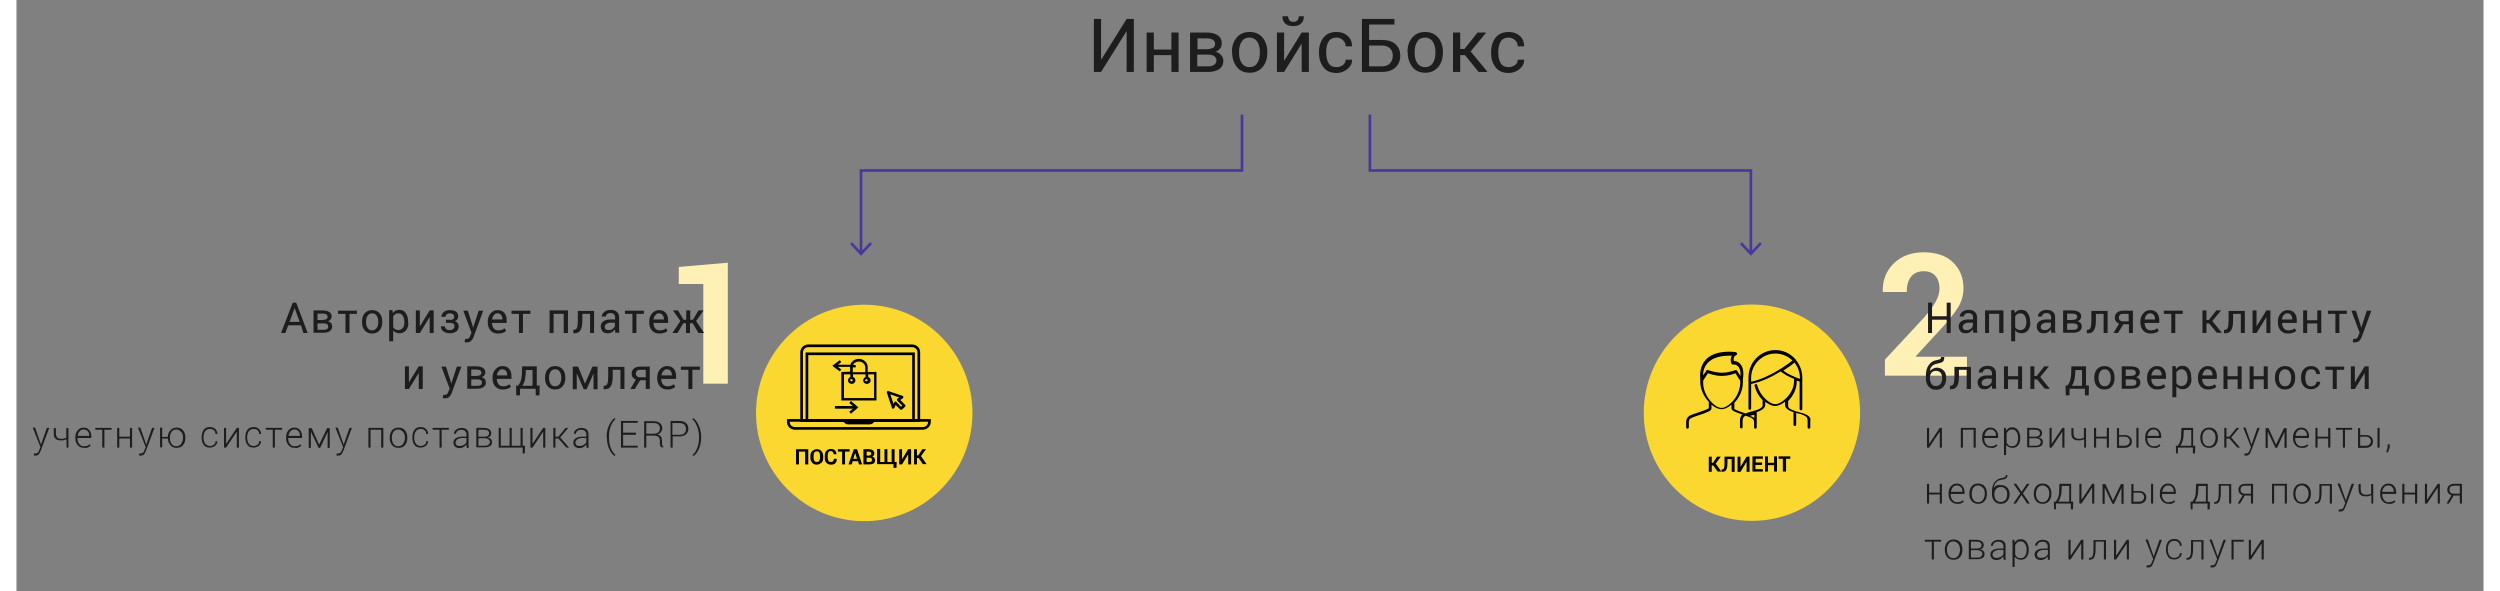 <?xml version="1.0" encoding="utf-8"?>
<!-- Generator: Adobe Illustrator 22.0.1, SVG Export Plug-In . SVG Version: 6.00 Build 0)  -->
<svg width="913px" height="216px" version="1.1" id="Слой_1" xmlns="http://www.w3.org/2000/svg" xmlns:xlink="http://www.w3.org/1999/xlink" x="0px" y="0px"
	 viewBox="0 0 926 222" style="enable-background:new 0 0 926 222;" xml:space="preserve">
<rect x="0" y="0" width="926" height="222" fill="#808080" stroke="none"/>
<style type="text/css">
	.st0{enable-background:new    ;}
	.st1{fill:#1D1D1D;}
	.st2{fill:#FFF1B6;}
	.st3{fill:#FBD82F;}
	.st4{fill:#020303;}
	.st5{fill:none;stroke:#48379C;stroke-miterlimit:10;}
	.st6{fill:#48379C;}
</style>
<desc>Created with Sketch.</desc>
<g id="Page-1_2_">
	<g id="производителям-и-поставщикам" transform="translate(-242, -3440)">
		<g id="Group-14_1_" transform="translate(639, 3435)">
			<g class="st0">
				<path class="st1" d="M19.7,12.1h2.7V32h-2.7V16.8l-0.1,0L10.1,32H7.4V12.1h2.7v15.2l0.1,0L19.7,12.1z"/>
				<path class="st1" d="M39.2,32h-2.7v-6.3h-6.6V32h-2.7V17.2h2.7v6.4h6.6v-6.4h2.7V32z"/>
				<path class="st1" d="M43.5,32V17.2h5.8c2,0,3.5,0.3,4.5,1c1.1,0.7,1.6,1.7,1.6,3.1c0,0.7-0.2,1.3-0.6,1.9c-0.4,0.5-1,1-1.8,1.2
					c0.9,0.2,1.6,0.7,2.2,1.3c0.5,0.6,0.8,1.3,0.8,2.1c0,1.4-0.5,2.4-1.5,3.1c-1,0.7-2.4,1.1-4.2,1.1H43.5z M46.2,23.5h3.2
					c1.1,0,2-0.2,2.6-0.5c0.6-0.3,0.9-0.8,0.9-1.5c0-0.7-0.3-1.2-0.9-1.6c-0.6-0.4-1.4-0.5-2.6-0.5h-3.1V23.5z M46.2,25.5v4.4h4.1
					c1,0,1.7-0.2,2.3-0.6c0.5-0.4,0.8-0.9,0.8-1.6c0-0.7-0.3-1.2-0.8-1.6c-0.5-0.4-1.3-0.6-2.3-0.6H46.2z"/>
				<path class="st1" d="M59.2,24.5c0-2.2,0.6-4,1.8-5.4c1.2-1.4,2.8-2.1,4.8-2.1c2.1,0,3.7,0.7,4.9,2.1s1.8,3.2,1.8,5.4v0.3
					c0,2.2-0.6,4-1.8,5.4c-1.2,1.4-2.8,2.1-4.8,2.1c-2,0-3.7-0.7-4.8-2.1s-1.8-3.2-1.8-5.4V24.5z M61.9,24.8c0,1.6,0.3,2.9,1,3.9
					c0.7,1,1.6,1.5,2.9,1.5c1.3,0,2.3-0.5,2.9-1.5c0.7-1,1-2.3,1-3.9v-0.3c0-1.5-0.3-2.8-1-3.9c-0.7-1-1.7-1.5-2.9-1.5
					c-1.3,0-2.3,0.5-2.9,1.5c-0.7,1-1,2.3-1,3.9V24.8z"/>
				<path class="st1" d="M85.4,17.2h2.7V32h-2.7V21.5l-0.1,0L78.8,32h-2.7V17.2h2.7v10.5l0.1,0L85.4,17.2z M86.2,11.1L86.2,11.1
					c0.1,1.1-0.3,2-1,2.7s-1.7,1-3,1c-1.3,0-2.3-0.3-3-1s-1.1-1.5-1-2.6l0-0.1h2.1c0,0.6,0.2,1.1,0.5,1.5s0.8,0.6,1.5,0.6
					c0.7,0,1.1-0.2,1.5-0.6s0.5-0.9,0.5-1.5H86.2z"/>
				<path class="st1" d="M98.5,30.2c0.9,0,1.7-0.3,2.4-0.8c0.7-0.6,1-1.2,1-2h2.4l0,0.1c0,1.3-0.5,2.4-1.7,3.4
					c-1.2,1-2.6,1.5-4.1,1.5c-2.2,0-3.8-0.7-4.9-2.1c-1.1-1.4-1.7-3.2-1.7-5.3v-0.6c0-2.1,0.6-3.9,1.7-5.3c1.1-1.4,2.8-2.1,4.9-2.1
					c1.7,0,3.1,0.5,4.2,1.5c1.1,1,1.6,2.3,1.6,3.8l0,0.1h-2.4c0-0.9-0.3-1.7-1-2.3c-0.6-0.6-1.4-1-2.4-1c-1.4,0-2.4,0.5-3,1.5
					c-0.6,1-0.9,2.3-0.9,3.7v0.6c0,1.5,0.3,2.8,0.9,3.8S97,30.2,98.5,30.2z"/>
				<path class="st1" d="M120.2,14.2h-9.5V20h4.9c2.1,0,3.8,0.5,5,1.6s1.8,2.5,1.8,4.3c0,1.8-0.6,3.3-1.8,4.4s-2.8,1.7-4.9,1.7H108
					V12.1h12.2V14.2z M110.7,22.1v7.8h4.9c1.3,0,2.3-0.4,3-1.2s1-1.7,1-2.8c0-1.1-0.3-2-1-2.7c-0.7-0.7-1.7-1.1-3-1.1H110.7z"/>
				<path class="st1" d="M125.1,24.5c0-2.2,0.6-4,1.8-5.4c1.2-1.4,2.8-2.1,4.8-2.1c2.1,0,3.7,0.7,4.9,2.1s1.8,3.2,1.8,5.4v0.3
					c0,2.2-0.6,4-1.8,5.4c-1.2,1.4-2.8,2.1-4.8,2.1c-2,0-3.7-0.7-4.8-2.1s-1.8-3.2-1.8-5.4V24.5z M127.8,24.8c0,1.6,0.3,2.9,1,3.9
					c0.7,1,1.6,1.5,2.9,1.5c1.3,0,2.3-0.5,2.9-1.5c0.7-1,1-2.3,1-3.9v-0.3c0-1.5-0.3-2.8-1-3.9c-0.7-1-1.7-1.5-2.9-1.5
					c-1.3,0-2.3,0.5-2.9,1.5c-0.7,1-1,2.3-1,3.9V24.8z"/>
				<path class="st1" d="M146.7,25.7h-1.8V32h-2.7V17.2h2.7v6.2h1.6l4.9-6.2h3.2l0,0.1l-5.8,7l6.3,7.6l0,0.1h-3.3L146.7,25.7z"/>
				<path class="st1" d="M163.1,30.2c0.9,0,1.7-0.3,2.4-0.8s1-1.2,1-2h2.4l0,0.1c0,1.3-0.5,2.4-1.7,3.4s-2.6,1.5-4.1,1.5
					c-2.2,0-3.8-0.7-4.9-2.1s-1.7-3.2-1.7-5.3v-0.6c0-2.1,0.6-3.9,1.7-5.3s2.8-2.1,4.9-2.1c1.7,0,3.1,0.5,4.2,1.5s1.6,2.3,1.6,3.8
					l0,0.1h-2.4c0-0.9-0.3-1.7-1-2.3s-1.4-1-2.4-1c-1.4,0-2.4,0.5-3,1.5c-0.6,1-0.9,2.3-0.9,3.7v0.6c0,1.5,0.3,2.8,0.9,3.8
					S161.7,30.2,163.1,30.2z"/>
			</g>
		</g>
		<g id="_x31_">
			<g class="st0">
				<path class="st2" d="M508.9,3584h-9.1v-37.4h-9.2v-6.4l18.4-1.6V3584z"/>
			</g>
		</g>
		<g class="st0">
			<path class="st1" d="M348.8,3562.1h-4.8l-1.1,2.9h-1.6l4.4-11.4h1.3l4.3,11.4h-1.6L348.8,3562.1z M344.5,3560.8h3.8l-1.9-5.2h0
				L344.5,3560.8z"/>
			<path class="st1" d="M353.5,3565v-8.5h3.3c1.1,0,2,0.2,2.6,0.6c0.6,0.4,0.9,1,0.9,1.7c0,0.4-0.1,0.7-0.4,1.1
				c-0.2,0.3-0.6,0.5-1,0.7c0.5,0.1,0.9,0.4,1.2,0.7c0.3,0.4,0.4,0.8,0.4,1.2c0,0.8-0.3,1.4-0.9,1.8c-0.6,0.4-1.4,0.6-2.4,0.6H353.5
				z M355,3560.1h1.8c0.7,0,1.1-0.1,1.5-0.3c0.3-0.2,0.5-0.5,0.5-0.9c0-0.4-0.2-0.7-0.5-0.9c-0.3-0.2-0.8-0.3-1.5-0.3H355V3560.1z
				 M355,3561.3v2.5h2.3c0.6,0,1-0.1,1.3-0.3c0.3-0.2,0.4-0.5,0.4-0.9c0-0.4-0.1-0.7-0.4-0.9c-0.3-0.2-0.7-0.3-1.3-0.3H355z"/>
			<path class="st1" d="M369.8,3557.8H367v7.2h-1.5v-7.2h-2.8v-1.2h7.1V3557.8z"/>
			<path class="st1" d="M371.7,3560.7c0-1.2,0.3-2.3,1-3.1c0.7-0.8,1.6-1.2,2.8-1.2c1.2,0,2.1,0.4,2.8,1.2s1,1.8,1,3.1v0.2
				c0,1.3-0.3,2.3-1,3.1c-0.7,0.8-1.6,1.2-2.8,1.2c-1.2,0-2.1-0.4-2.8-1.2s-1-1.8-1-3.1V3560.7z M373.2,3560.9
				c0,0.9,0.2,1.6,0.6,2.2c0.4,0.6,0.9,0.9,1.7,0.9c0.7,0,1.3-0.3,1.7-0.9c0.4-0.6,0.6-1.3,0.6-2.2v-0.2c0-0.9-0.2-1.6-0.6-2.2
				s-0.9-0.9-1.7-0.9c-0.7,0-1.3,0.3-1.7,0.9c-0.4,0.6-0.6,1.3-0.6,2.2V3560.9z"/>
			<path class="st1" d="M389.1,3561.1c0,1.2-0.3,2.2-0.9,2.9c-0.6,0.7-1.4,1.1-2.4,1.1c-0.5,0-1-0.1-1.4-0.3c-0.4-0.2-0.7-0.4-1-0.8
				v4.1h-1.5v-11.7h1.2l0.2,1.1c0.3-0.4,0.6-0.7,1-0.9c0.4-0.2,0.9-0.3,1.4-0.3c1,0,1.9,0.4,2.4,1.2c0.6,0.8,0.9,1.9,0.9,3.3V3561.1
				z M387.6,3560.9c0-1-0.2-1.7-0.6-2.4c-0.4-0.6-0.9-0.9-1.7-0.9c-0.4,0-0.8,0.1-1.1,0.3s-0.6,0.5-0.8,0.8v4.1
				c0.2,0.3,0.4,0.6,0.8,0.8c0.3,0.2,0.7,0.3,1.1,0.3c0.7,0,1.3-0.3,1.7-0.8s0.6-1.2,0.6-2.1V3560.9z"/>
			<path class="st1" d="M397.1,3556.5h1.5v8.5h-1.5v-6l0,0l-3.7,6h-1.5v-8.5h1.5v6l0,0L397.1,3556.5z"/>
			<path class="st1" d="M404.7,3560.1c0.5,0,0.9-0.1,1.2-0.3s0.4-0.5,0.4-0.9c0-0.4-0.1-0.7-0.4-0.9c-0.3-0.2-0.7-0.4-1.2-0.4
				c-0.5,0-0.9,0.1-1.2,0.4s-0.5,0.6-0.5,0.9h-1.5l0,0c0-0.7,0.3-1.3,0.9-1.8c0.6-0.5,1.4-0.7,2.3-0.7c1,0,1.8,0.2,2.3,0.6
				c0.6,0.4,0.8,1,0.8,1.8c0,0.4-0.1,0.7-0.3,1c-0.2,0.3-0.5,0.6-1,0.7c0.5,0.2,0.8,0.4,1.1,0.8s0.4,0.7,0.4,1.2
				c0,0.8-0.3,1.4-0.9,1.9c-0.6,0.4-1.4,0.7-2.4,0.7c-0.9,0-1.7-0.2-2.4-0.7c-0.7-0.4-1-1.1-1-1.9l0,0h1.5c0,0.4,0.2,0.7,0.5,1
				s0.8,0.4,1.3,0.4c0.6,0,1-0.1,1.3-0.4c0.3-0.3,0.5-0.6,0.5-1c0-0.5-0.1-0.8-0.4-1c-0.3-0.2-0.7-0.3-1.3-0.3h-1.5v-1.2H404.7z"/>
			<path class="st1" d="M413.1,3561.9l0.3,1.1h0l2.1-6.4h1.7l-3.6,9.8c-0.2,0.6-0.5,1.1-0.9,1.5s-0.9,0.6-1.6,0.6
				c-0.1,0-0.3,0-0.5,0c-0.2,0-0.3-0.1-0.4-0.1l0.2-1.2c0,0,0.1,0,0.3,0c0.2,0,0.4,0,0.4,0c0.3,0,0.6-0.1,0.8-0.4
				c0.2-0.3,0.4-0.6,0.5-1l0.4-0.9l-3.1-8.3h1.7L413.1,3561.9z"/>
			<path class="st1" d="M422.7,3565.2c-1.2,0-2.1-0.4-2.8-1.2s-1-1.8-1-3.1v-0.3c0-1.2,0.4-2.2,1.1-3c0.7-0.8,1.6-1.2,2.5-1.2
				c1.1,0,2,0.3,2.6,1c0.6,0.7,0.9,1.6,0.9,2.8v1h-5.5l0,0c0,0.8,0.2,1.5,0.6,2c0.4,0.5,1,0.8,1.7,0.8c0.5,0,1-0.1,1.4-0.2
				c0.4-0.1,0.7-0.4,1-0.6l0.6,1c-0.3,0.3-0.7,0.5-1.2,0.7C424,3565.1,423.4,3565.2,422.7,3565.2z M422.5,3557.6
				c-0.5,0-1,0.2-1.3,0.7c-0.4,0.4-0.6,1-0.7,1.6l0,0h3.9v-0.2c0-0.6-0.2-1.1-0.5-1.5C423.6,3557.8,423.1,3557.6,422.5,3557.6z"/>
			<path class="st1" d="M434.9,3557.8h-2.8v7.2h-1.5v-7.2h-2.8v-1.2h7.1V3557.8z"/>
			<path class="st1" d="M448.9,3565h-1.5v-7.2h-3.8v7.2h-1.5v-8.5h6.9V3565z"/>
			<path class="st1" d="M458.8,3556.5v8.5h-1.5v-7.2h-2.9v2.4c0,1.7-0.2,2.9-0.7,3.7c-0.4,0.8-1.2,1.2-2.3,1.2H451l0-1.3l0.3,0
				c0.5,0,0.9-0.3,1.1-0.8c0.2-0.5,0.3-1.4,0.3-2.7v-3.6H458.8z"/>
			<path class="st1" d="M466.8,3565c-0.1-0.3-0.1-0.5-0.1-0.7c0-0.2,0-0.4-0.1-0.6c-0.3,0.4-0.7,0.7-1.1,1s-1,0.4-1.5,0.4
				c-0.9,0-1.6-0.2-2-0.7s-0.7-1.1-0.7-1.9c0-0.8,0.3-1.4,1-1.9c0.7-0.5,1.5-0.7,2.7-0.7h1.7v-0.8c0-0.5-0.2-0.9-0.5-1.2
				c-0.3-0.3-0.7-0.4-1.3-0.4c-0.5,0-0.9,0.1-1.2,0.4c-0.3,0.3-0.5,0.6-0.5,0.9h-1.5l0,0c0-0.6,0.3-1.2,0.9-1.7
				c0.6-0.5,1.4-0.8,2.4-0.8c1,0,1.7,0.2,2.3,0.7c0.6,0.5,0.9,1.2,0.9,2.1v4.1c0,0.3,0,0.6,0,0.9s0.1,0.6,0.2,0.8H466.8z
				 M464.2,3563.9c0.6,0,1.1-0.1,1.5-0.4c0.4-0.3,0.7-0.6,0.9-1v-1.4h-1.7c-0.6,0-1.1,0.2-1.5,0.5c-0.4,0.3-0.6,0.7-0.6,1.1
				c0,0.4,0.1,0.7,0.4,0.9S463.7,3563.9,464.2,3563.9z"/>
			<path class="st1" d="M477.5,3557.8h-2.8v7.2h-1.5v-7.2h-2.8v-1.2h7.1V3557.8z"/>
			<path class="st1" d="M483.3,3565.2c-1.2,0-2.1-0.4-2.8-1.2s-1-1.8-1-3.1v-0.3c0-1.2,0.4-2.2,1.1-3c0.7-0.8,1.6-1.2,2.5-1.2
				c1.1,0,2,0.3,2.6,1c0.6,0.7,0.9,1.6,0.9,2.8v1h-5.5l0,0c0,0.8,0.2,1.5,0.6,2c0.4,0.5,1,0.8,1.7,0.8c0.5,0,1-0.1,1.4-0.2
				c0.4-0.1,0.7-0.4,1-0.6l0.6,1c-0.3,0.3-0.7,0.5-1.2,0.7C484.6,3565.1,484,3565.2,483.3,3565.2z M483.1,3557.6
				c-0.5,0-1,0.2-1.3,0.7c-0.4,0.4-0.6,1-0.7,1.6l0,0h3.9v-0.2c0-0.6-0.2-1.1-0.5-1.5C484.2,3557.8,483.7,3557.6,483.1,3557.6z"/>
			<path class="st1" d="M495.8,3561.3h-1v3.7h-1.5v-3.7h-1l-2.2,3.7h-1.9l3-4.5l-2.8-4h1.9l2.1,3.5h1v-3.5h1.5v3.5h1l2.1-3.5h1.9
				l-2.8,4l3,4.5H498L495.8,3561.3z"/>
		</g>
		<g>
		</g>
		<g class="st0">
			<path class="st1" d="M393,3577.5h1.5v8.5H393v-6l0,0l-3.7,6h-1.5v-8.5h1.5v6l0,0L393,3577.5z"/>
			<path class="st1" d="M404.9,3582.9l0.3,1.1h0l2.1-6.4h1.7l-3.6,9.8c-0.2,0.6-0.5,1.1-0.9,1.5s-0.9,0.6-1.6,0.6
				c-0.1,0-0.3,0-0.5,0s-0.3-0.1-0.4-0.1l0.2-1.2c0,0,0.1,0,0.3,0s0.4,0,0.4,0c0.3,0,0.6-0.1,0.8-0.4s0.4-0.6,0.5-1l0.4-0.9
				l-3.1-8.3h1.7L404.9,3582.9z"/>
			<path class="st1" d="M411.2,3586v-8.5h3.3c1.1,0,2,0.2,2.6,0.6c0.6,0.4,0.9,1,0.9,1.7c0,0.4-0.1,0.7-0.4,1.1
				c-0.2,0.3-0.6,0.5-1,0.7c0.5,0.1,0.9,0.4,1.2,0.7c0.3,0.4,0.4,0.8,0.4,1.2c0,0.8-0.3,1.4-0.9,1.8c-0.6,0.4-1.4,0.6-2.4,0.6H411.2
				z M412.7,3581.1h1.8c0.7,0,1.1-0.1,1.5-0.3c0.3-0.2,0.5-0.5,0.5-0.9c0-0.4-0.2-0.7-0.5-0.9c-0.3-0.2-0.8-0.3-1.5-0.3h-1.8V3581.1
				z M412.7,3582.3v2.5h2.3c0.6,0,1-0.1,1.3-0.3c0.3-0.2,0.4-0.5,0.4-0.9c0-0.4-0.1-0.7-0.4-0.9c-0.3-0.2-0.7-0.3-1.3-0.3H412.7z"/>
			<path class="st1" d="M424.5,3586.2c-1.2,0-2.1-0.4-2.8-1.2s-1-1.8-1-3.1v-0.3c0-1.2,0.4-2.2,1.1-3c0.7-0.8,1.6-1.2,2.5-1.2
				c1.1,0,2,0.3,2.6,1c0.6,0.7,0.9,1.6,0.9,2.8v1h-5.5l0,0c0,0.8,0.2,1.5,0.6,2c0.4,0.5,1,0.8,1.7,0.8c0.5,0,1-0.1,1.4-0.2
				c0.4-0.1,0.7-0.4,1-0.6l0.6,1c-0.3,0.3-0.7,0.5-1.2,0.7C425.8,3586.1,425.2,3586.2,424.5,3586.2z M424.3,3578.6
				c-0.5,0-1,0.2-1.3,0.7c-0.4,0.4-0.6,1-0.7,1.6l0,0h3.9v-0.2c0-0.6-0.2-1.1-0.5-1.5C425.4,3578.8,424.9,3578.6,424.3,3578.6z"/>
			<path class="st1" d="M430.2,3584.8c0.4-0.5,0.8-1,1-1.6c0.2-0.5,0.4-1.4,0.5-2.5l0.1-3.2h5.5v7.2h1.1l-0.1,3.7h-1.4v-2.5H431v2.5
				h-1.4l-0.1-3.7H430.2z M433.1,3580.7c-0.1,0.9-0.2,1.7-0.4,2.4c-0.2,0.7-0.5,1.2-0.8,1.7h3.8v-5.9h-2.5L433.1,3580.7z"/>
			<path class="st1" d="M440.4,3581.7c0-1.2,0.3-2.3,1-3.1c0.7-0.8,1.6-1.2,2.8-1.2c1.2,0,2.1,0.4,2.8,1.2s1,1.8,1,3.1v0.2
				c0,1.3-0.3,2.3-1,3.1c-0.7,0.8-1.6,1.2-2.8,1.2c-1.2,0-2.1-0.4-2.8-1.2s-1-1.8-1-3.1V3581.7z M441.9,3581.9
				c0,0.9,0.2,1.6,0.6,2.2c0.4,0.6,0.9,0.9,1.7,0.9c0.7,0,1.3-0.3,1.7-0.9c0.4-0.6,0.6-1.3,0.6-2.2v-0.2c0-0.9-0.2-1.6-0.6-2.2
				s-0.9-0.9-1.7-0.9c-0.7,0-1.3,0.3-1.7,0.9c-0.4,0.6-0.6,1.3-0.6,2.2V3581.9z"/>
			<path class="st1" d="M455.4,3584L455.4,3584l2.8-6.4h1.9v8.5h-1.5v-5.9l0,0l-2.6,5.9h-1.1l-2.6-6l0,0v6h-1.5v-8.5h2L455.4,3584z"
				/>
			<path class="st1" d="M470.2,3577.5v8.5h-1.5v-7.2h-2.9v2.4c0,1.7-0.2,2.9-0.7,3.7c-0.4,0.8-1.2,1.2-2.3,1.2h-0.4l0-1.3l0.3,0
				c0.5,0,0.9-0.3,1.1-0.8c0.2-0.5,0.3-1.4,0.3-2.7v-3.6H470.2z"/>
			<path class="st1" d="M479.7,3577.5v8.5h-1.5v-3.3h-2.1l-2,3.3h-1.7l2.1-3.5c-0.5-0.2-0.9-0.5-1.2-0.9s-0.4-0.9-0.4-1.4
				c0-0.8,0.3-1.4,0.9-1.9s1.4-0.7,2.4-0.7H479.7z M474.5,3580.2c0,0.4,0.1,0.7,0.4,1c0.3,0.3,0.6,0.4,1.1,0.4h2.2v-2.8h-2
				c-0.6,0-1,0.1-1.3,0.4C474.6,3579.5,474.5,3579.8,474.5,3580.2z"/>
			<path class="st1" d="M486.3,3586.2c-1.2,0-2.1-0.4-2.8-1.2s-1-1.8-1-3.1v-0.3c0-1.2,0.4-2.2,1.1-3c0.7-0.8,1.6-1.2,2.5-1.2
				c1.1,0,2,0.3,2.6,1c0.6,0.7,0.9,1.6,0.9,2.8v1H484l0,0c0,0.8,0.2,1.5,0.6,2c0.4,0.5,1,0.8,1.7,0.8c0.5,0,1-0.1,1.4-0.2
				c0.4-0.1,0.7-0.4,1-0.6l0.6,1c-0.3,0.3-0.7,0.5-1.2,0.7C487.6,3586.1,487,3586.2,486.3,3586.2z M486.1,3578.6
				c-0.5,0-1,0.2-1.3,0.7c-0.4,0.4-0.6,1-0.7,1.6l0,0h3.9v-0.2c0-0.6-0.2-1.1-0.5-1.5C487.2,3578.8,486.7,3578.6,486.1,3578.6z"/>
			<path class="st1" d="M498.5,3578.8h-2.8v7.2h-1.5v-7.2h-2.8v-1.2h7.1V3578.8z"/>
		</g>
		<g id="_x32_">
			<g class="st0">
				<path class="st2" d="M974.4,3581h-31.1v-6l14.7-15.8c2.1-2.4,3.6-4.5,4.5-6.2c0.9-1.7,1.3-3.2,1.3-4.7c0-1.9-0.5-3.5-1.5-4.7
					s-2.5-1.8-4.4-1.8c-2.1,0-3.7,0.7-4.8,2.1c-1.1,1.4-1.6,3.3-1.6,5.7h-8.9l-0.1-0.2c-0.1-4.1,1.2-7.6,4-10.4s6.6-4.3,11.3-4.3
					c4.7,0,8.4,1.2,11,3.7s4,5.7,4,9.8c0,2.8-0.8,5.3-2.3,7.6c-1.5,2.3-4,5.4-7.5,9.1l-8.1,8.8l0.1,0.2h19.1V3581z"/>
			</g>
		</g>
		<g class="st0">
			<path class="st1" d="M968,3565h-1.5v-5h-5.5v5h-1.5v-11.4h1.5v5.1h5.5v-5.1h1.5V3565z"/>
			<path class="st1" d="M976.5,3565c-0.1-0.3-0.1-0.5-0.1-0.7c0-0.2,0-0.4-0.1-0.6c-0.3,0.4-0.7,0.7-1.1,1s-1,0.4-1.5,0.4
				c-0.9,0-1.6-0.2-2-0.7s-0.7-1.1-0.7-1.9c0-0.8,0.3-1.4,1-1.9c0.7-0.5,1.5-0.7,2.7-0.7h1.7v-0.8c0-0.5-0.2-0.9-0.5-1.2
				c-0.3-0.3-0.7-0.4-1.3-0.4c-0.5,0-0.9,0.1-1.2,0.4c-0.3,0.3-0.5,0.6-0.5,0.9h-1.5l0,0c0-0.6,0.3-1.2,0.9-1.7
				c0.6-0.5,1.4-0.8,2.4-0.8c1,0,1.7,0.2,2.3,0.7c0.6,0.5,0.9,1.2,0.9,2.1v4.1c0,0.3,0,0.6,0,0.9s0.1,0.6,0.2,0.8H976.5z
				 M973.9,3563.9c0.6,0,1.1-0.1,1.5-0.4c0.4-0.3,0.7-0.6,0.9-1v-1.4h-1.7c-0.6,0-1.1,0.2-1.5,0.5c-0.4,0.3-0.6,0.7-0.6,1.1
				c0,0.4,0.1,0.7,0.4,0.9S973.5,3563.9,973.9,3563.9z"/>
			<path class="st1" d="M987.7,3565h-1.5v-7.2h-3.8v7.2h-1.5v-8.5h6.9V3565z"/>
			<path class="st1" d="M997.9,3561.1c0,1.2-0.3,2.2-0.9,2.9c-0.6,0.7-1.4,1.1-2.4,1.1c-0.5,0-1-0.1-1.4-0.3c-0.4-0.2-0.7-0.4-1-0.8
				v4.1h-1.5v-11.7h1.2l0.2,1.1c0.3-0.4,0.6-0.7,1-0.9c0.4-0.2,0.9-0.3,1.4-0.3c1,0,1.9,0.4,2.4,1.2c0.6,0.8,0.9,1.9,0.9,3.3V3561.1
				z M996.4,3560.9c0-1-0.2-1.7-0.6-2.4c-0.4-0.6-0.9-0.9-1.7-0.9c-0.4,0-0.8,0.1-1.1,0.3s-0.6,0.5-0.8,0.8v4.1
				c0.2,0.3,0.4,0.6,0.8,0.8c0.3,0.2,0.7,0.3,1.1,0.3c0.7,0,1.3-0.3,1.7-0.8s0.6-1.2,0.6-2.1V3560.9z"/>
			<path class="st1" d="M1005.8,3565c-0.1-0.3-0.1-0.5-0.1-0.7c0-0.2,0-0.4-0.1-0.6c-0.3,0.4-0.7,0.7-1.1,1s-1,0.4-1.5,0.4
				c-0.9,0-1.6-0.2-2-0.7s-0.7-1.1-0.7-1.9c0-0.8,0.3-1.4,1-1.9c0.7-0.5,1.5-0.7,2.7-0.7h1.7v-0.8c0-0.5-0.2-0.9-0.5-1.2
				c-0.3-0.3-0.7-0.4-1.3-0.4c-0.5,0-0.9,0.1-1.2,0.4c-0.3,0.3-0.5,0.6-0.5,0.9h-1.5l0,0c0-0.6,0.3-1.2,0.9-1.7
				c0.6-0.5,1.4-0.8,2.4-0.8c1,0,1.7,0.2,2.3,0.7c0.6,0.5,0.9,1.2,0.9,2.1v4.1c0,0.3,0,0.6,0,0.9s0.1,0.6,0.2,0.8H1005.8z
				 M1003.2,3563.9c0.6,0,1.1-0.1,1.5-0.4c0.4-0.3,0.7-0.6,0.9-1v-1.4h-1.7c-0.6,0-1.1,0.2-1.5,0.5c-0.4,0.3-0.6,0.7-0.6,1.1
				c0,0.4,0.1,0.7,0.4,0.9S1002.8,3563.9,1003.2,3563.9z"/>
			<path class="st1" d="M1010.2,3565v-8.5h3.3c1.1,0,2,0.2,2.6,0.6c0.6,0.4,0.9,1,0.9,1.7c0,0.4-0.1,0.7-0.4,1.1
				c-0.2,0.3-0.6,0.5-1,0.7c0.5,0.1,0.9,0.4,1.2,0.7c0.3,0.4,0.4,0.8,0.4,1.2c0,0.8-0.3,1.4-0.9,1.8c-0.6,0.4-1.4,0.6-2.4,0.6
				H1010.2z M1011.7,3560.1h1.8c0.7,0,1.1-0.1,1.5-0.3c0.3-0.2,0.5-0.5,0.5-0.9c0-0.4-0.2-0.7-0.5-0.9c-0.3-0.2-0.8-0.3-1.5-0.3
				h-1.8V3560.1z M1011.7,3561.3v2.5h2.3c0.6,0,1-0.1,1.3-0.3c0.3-0.2,0.4-0.5,0.4-0.9c0-0.4-0.1-0.7-0.4-0.9
				c-0.3-0.2-0.7-0.3-1.3-0.3H1011.7z"/>
			<path class="st1" d="M1026.9,3556.5v8.5h-1.5v-7.2h-2.9v2.4c0,1.7-0.2,2.9-0.7,3.7c-0.4,0.8-1.2,1.2-2.3,1.2h-0.4l0-1.3l0.3,0
				c0.5,0,0.9-0.3,1.1-0.8c0.2-0.5,0.3-1.4,0.3-2.7v-3.6H1026.9z"/>
			<path class="st1" d="M1036.4,3556.5v8.5h-1.5v-3.3h-2.1l-2,3.3h-1.7l2.1-3.5c-0.5-0.2-0.9-0.5-1.2-0.9s-0.4-0.9-0.4-1.4
				c0-0.8,0.3-1.4,0.9-1.9s1.4-0.7,2.4-0.7H1036.4z M1031.1,3559.2c0,0.4,0.1,0.7,0.4,1c0.3,0.3,0.6,0.4,1.1,0.4h2.2v-2.8h-2
				c-0.6,0-1,0.1-1.3,0.4C1031.3,3558.5,1031.1,3558.8,1031.1,3559.2z"/>
			<path class="st1" d="M1043,3565.2c-1.2,0-2.1-0.4-2.8-1.2s-1-1.8-1-3.1v-0.3c0-1.2,0.4-2.2,1.1-3c0.7-0.8,1.6-1.2,2.5-1.2
				c1.1,0,2,0.3,2.6,1c0.6,0.7,0.9,1.6,0.9,2.8v1h-5.5l0,0c0,0.8,0.2,1.5,0.6,2c0.4,0.5,0.9,0.8,1.7,0.8c0.5,0,1-0.1,1.4-0.2
				c0.4-0.1,0.7-0.4,1-0.6l0.6,1c-0.3,0.3-0.7,0.5-1.2,0.7C1044.3,3565.1,1043.7,3565.2,1043,3565.2z M1042.8,3557.6
				c-0.5,0-1,0.2-1.3,0.7c-0.4,0.4-0.6,1-0.7,1.6l0,0h3.9v-0.2c0-0.6-0.2-1.1-0.5-1.5C1043.9,3557.8,1043.4,3557.6,1042.8,3557.6z"
				/>
			<path class="st1" d="M1055.1,3557.8h-2.8v7.2h-1.5v-7.2h-2.8v-1.2h7.1V3557.8z"/>
			<path class="st1" d="M1065,3561.4h-1v3.6h-1.5v-8.5h1.5v3.6h0.9l2.8-3.6h1.8l0,0l-3.3,4l3.6,4.4l0,0h-1.9L1065,3561.4z"/>
			<path class="st1" d="M1078.4,3556.5v8.5h-1.5v-7.2h-2.9v2.4c0,1.7-0.2,2.9-0.7,3.7s-1.2,1.2-2.3,1.2h-0.4l0-1.3l0.3,0
				c0.5,0,0.9-0.3,1.1-0.8s0.3-1.4,0.3-2.7v-3.6H1078.4z"/>
			<path class="st1" d="M1086.5,3556.5h1.5v8.5h-1.5v-6l0,0l-3.7,6h-1.5v-8.5h1.5v6l0,0L1086.5,3556.5z"/>
			<path class="st1" d="M1094.6,3565.2c-1.2,0-2.1-0.4-2.8-1.2s-1-1.8-1-3.1v-0.3c0-1.2,0.4-2.2,1.1-3c0.7-0.8,1.6-1.2,2.5-1.2
				c1.1,0,2,0.3,2.6,1c0.6,0.7,0.9,1.6,0.9,2.8v1h-5.5l0,0c0,0.8,0.2,1.5,0.6,2c0.4,0.5,1,0.8,1.7,0.8c0.5,0,1-0.1,1.4-0.2
				c0.4-0.1,0.7-0.4,1-0.6l0.6,1c-0.3,0.3-0.7,0.5-1.2,0.7C1095.9,3565.1,1095.3,3565.2,1094.6,3565.2z M1094.3,3557.6
				c-0.5,0-1,0.2-1.3,0.7c-0.4,0.4-0.6,1-0.7,1.6l0,0h3.9v-0.2c0-0.6-0.2-1.1-0.5-1.5C1095.5,3557.8,1095,3557.6,1094.3,3557.6z"/>
			<path class="st1" d="M1107.1,3565h-1.5v-3.6h-3.8v3.6h-1.5v-8.5h1.5v3.7h3.8v-3.7h1.5V3565z"/>
			<path class="st1" d="M1116.7,3557.8h-2.8v7.2h-1.5v-7.2h-2.8v-1.2h7.1V3557.8z"/>
			<path class="st1" d="M1121.8,3561.9l0.3,1.1h0l2.1-6.4h1.7l-3.6,9.8c-0.2,0.6-0.5,1.1-0.9,1.5s-0.9,0.6-1.6,0.6
				c-0.1,0-0.3,0-0.5,0c-0.2,0-0.3-0.1-0.4-0.1l0.2-1.2c0,0,0.1,0,0.3,0c0.2,0,0.4,0,0.4,0c0.3,0,0.6-0.1,0.8-0.4
				c0.2-0.3,0.4-0.6,0.5-1l0.4-0.9l-3.1-8.3h1.7L1121.8,3561.9z"/>
		</g>
		<g class="st0">
			<path class="st1" d="M962.8,3578c1.1,0,1.9,0.4,2.6,1.1s0.9,1.6,0.9,2.8v0.2c0,1.2-0.3,2.2-1,3c-0.7,0.8-1.6,1.2-2.8,1.2
				c-1.2,0-2.1-0.4-2.8-1.2c-0.7-0.8-1-1.8-1-3v-1.1c0-1.7,0.3-3,1.1-4c0.7-1,1.6-1.6,2.8-1.8c0.7-0.1,1.1-0.3,1.4-0.4
				c0.3-0.2,0.4-0.4,0.4-0.8h1.2l0,0c0,0.9-0.2,1.5-0.6,1.8c-0.4,0.3-1.2,0.5-2.1,0.7c-0.7,0.1-1.3,0.4-1.8,0.8
				c-0.5,0.4-0.8,1.1-0.9,1.9l0,0c0.3-0.3,0.7-0.6,1.2-0.8C961.8,3578.1,962.3,3578,962.8,3578z M962.5,3579.2
				c-0.7,0-1.3,0.2-1.7,0.7c-0.4,0.5-0.6,1.1-0.6,1.9v0.2c0,0.8,0.2,1.5,0.6,2.1c0.4,0.6,0.9,0.8,1.7,0.8c0.7,0,1.3-0.3,1.7-0.8
				c0.4-0.5,0.6-1.2,0.6-2.1v-0.2c0-0.7-0.2-1.4-0.6-1.9C963.8,3579.5,963.3,3579.2,962.5,3579.2z"/>
			<path class="st1" d="M975.6,3577.5v8.5H974v-7.2h-2.9v2.4c0,1.7-0.2,2.9-0.7,3.7c-0.4,0.8-1.2,1.2-2.3,1.2h-0.4l0-1.3l0.3,0
				c0.5,0,0.9-0.3,1.1-0.8c0.2-0.5,0.3-1.4,0.3-2.7v-3.6H975.6z"/>
			<path class="st1" d="M983.6,3586c-0.1-0.3-0.1-0.5-0.1-0.7s0-0.4-0.1-0.6c-0.3,0.4-0.7,0.7-1.1,1s-1,0.4-1.5,0.4
				c-0.9,0-1.6-0.2-2-0.7s-0.7-1.1-0.7-1.9c0-0.8,0.3-1.4,1-1.9s1.5-0.7,2.7-0.7h1.7v-0.8c0-0.5-0.2-0.9-0.5-1.2s-0.7-0.4-1.3-0.4
				c-0.5,0-0.9,0.1-1.2,0.4s-0.5,0.6-0.5,0.9h-1.5l0,0c0-0.6,0.3-1.2,0.9-1.7s1.4-0.8,2.4-0.8c1,0,1.7,0.2,2.3,0.7s0.9,1.2,0.9,2.1
				v4.1c0,0.3,0,0.6,0,0.9s0.1,0.6,0.2,0.8H983.6z M981,3584.9c0.6,0,1.1-0.1,1.5-0.4c0.4-0.3,0.7-0.6,0.9-1v-1.4h-1.7
				c-0.6,0-1.1,0.2-1.5,0.5s-0.6,0.7-0.6,1.1c0,0.4,0.1,0.7,0.4,0.9S980.5,3584.9,981,3584.9z"/>
			<path class="st1" d="M994.8,3586h-1.5v-3.6h-3.8v3.6h-1.5v-8.5h1.5v3.7h3.8v-3.7h1.5V3586z"/>
			<path class="st1" d="M1000.4,3582.4h-1v3.6h-1.5v-8.5h1.5v3.6h0.9l2.8-3.6h1.8l0,0l-3.3,4l3.6,4.4l0,0h-1.9L1000.4,3582.4z"/>
			<path class="st1" d="M1011.7,3584.8c0.4-0.5,0.8-1,1-1.6c0.2-0.5,0.4-1.4,0.5-2.5l0.1-3.2h5.5v7.2h1.1l-0.1,3.7h-1.4v-2.5h-5.8
				v2.5h-1.4l-0.1-3.7H1011.7z M1014.7,3580.7c-0.1,0.9-0.2,1.7-0.4,2.4c-0.2,0.7-0.5,1.2-0.8,1.7h3.8v-5.9h-2.5L1014.7,3580.7z"/>
			<path class="st1" d="M1021.9,3581.7c0-1.2,0.3-2.3,1-3.1s1.6-1.2,2.8-1.2c1.2,0,2.1,0.4,2.8,1.2s1,1.8,1,3.1v0.2
				c0,1.3-0.3,2.3-1,3.1s-1.6,1.2-2.8,1.2s-2.1-0.4-2.8-1.2s-1-1.8-1-3.1V3581.7z M1023.5,3581.9c0,0.9,0.2,1.6,0.6,2.2
				c0.4,0.6,0.9,0.9,1.7,0.9c0.7,0,1.3-0.3,1.7-0.9c0.4-0.6,0.6-1.3,0.6-2.2v-0.2c0-0.9-0.2-1.6-0.6-2.2s-0.9-0.9-1.7-0.9
				c-0.7,0-1.3,0.3-1.7,0.9s-0.6,1.3-0.6,2.2V3581.9z"/>
			<path class="st1" d="M1032.2,3586v-8.5h3.3c1.1,0,2,0.2,2.6,0.6c0.6,0.4,0.9,1,0.9,1.7c0,0.4-0.1,0.7-0.4,1.1
				c-0.2,0.3-0.6,0.5-1,0.7c0.5,0.1,0.9,0.4,1.2,0.7c0.3,0.4,0.4,0.8,0.4,1.2c0,0.8-0.3,1.4-0.9,1.8c-0.6,0.4-1.4,0.6-2.4,0.6
				H1032.2z M1033.7,3581.1h1.8c0.7,0,1.1-0.1,1.5-0.3c0.3-0.2,0.5-0.5,0.5-0.9c0-0.4-0.2-0.7-0.5-0.9c-0.3-0.2-0.8-0.3-1.5-0.3
				h-1.8V3581.1z M1033.7,3582.3v2.5h2.3c0.6,0,1-0.1,1.3-0.3c0.3-0.2,0.4-0.5,0.4-0.9c0-0.4-0.1-0.7-0.4-0.9
				c-0.3-0.2-0.7-0.3-1.3-0.3H1033.7z"/>
			<path class="st1" d="M1045.5,3586.2c-1.2,0-2.1-0.4-2.8-1.2s-1-1.8-1-3.1v-0.3c0-1.2,0.4-2.2,1.1-3c0.7-0.8,1.6-1.2,2.5-1.2
				c1.1,0,2,0.3,2.6,1c0.6,0.7,0.9,1.6,0.9,2.8v1h-5.5l0,0c0,0.8,0.2,1.5,0.6,2c0.4,0.5,1,0.8,1.7,0.8c0.5,0,1-0.1,1.4-0.2
				c0.4-0.1,0.7-0.4,1-0.6l0.6,1c-0.3,0.3-0.7,0.5-1.2,0.7C1046.8,3586.1,1046.2,3586.2,1045.5,3586.2z M1045.3,3578.6
				c-0.5,0-1,0.2-1.3,0.7c-0.4,0.4-0.6,1-0.7,1.6l0,0h3.9v-0.2c0-0.6-0.2-1.1-0.5-1.5C1046.4,3578.8,1045.9,3578.6,1045.3,3578.6z"
				/>
			<path class="st1" d="M1058.4,3582.1c0,1.2-0.3,2.2-0.9,2.9c-0.6,0.7-1.4,1.1-2.4,1.1c-0.5,0-1-0.1-1.4-0.3
				c-0.4-0.2-0.7-0.4-1-0.8v4.1h-1.5v-11.7h1.2l0.2,1.1c0.3-0.4,0.6-0.7,1-0.9c0.4-0.2,0.9-0.3,1.4-0.3c1,0,1.9,0.4,2.4,1.2
				c0.6,0.8,0.9,1.9,0.9,3.3V3582.1z M1056.9,3581.9c0-1-0.2-1.7-0.6-2.4c-0.4-0.6-0.9-0.9-1.7-0.9c-0.4,0-0.8,0.1-1.1,0.3
				s-0.6,0.5-0.8,0.8v4.1c0.2,0.3,0.4,0.6,0.8,0.8c0.3,0.2,0.7,0.3,1.1,0.3c0.7,0,1.3-0.3,1.7-0.8s0.6-1.2,0.6-2.1V3581.9z"/>
			<path class="st1" d="M1064.6,3586.2c-1.2,0-2.1-0.4-2.8-1.2s-1-1.8-1-3.1v-0.3c0-1.2,0.4-2.2,1.1-3s1.6-1.2,2.5-1.2
				c1.1,0,2,0.3,2.6,1s0.9,1.6,0.9,2.8v1h-5.5l0,0c0,0.8,0.2,1.5,0.6,2c0.4,0.5,1,0.8,1.7,0.8c0.5,0,1-0.1,1.4-0.2s0.7-0.4,1-0.6
				l0.6,1c-0.3,0.3-0.7,0.5-1.2,0.7S1065.3,3586.2,1064.6,3586.2z M1064.4,3578.6c-0.5,0-1,0.2-1.3,0.7s-0.6,1-0.7,1.6l0,0h3.9v-0.2
				c0-0.6-0.2-1.1-0.5-1.5C1065.5,3578.8,1065,3578.6,1064.4,3578.6z"/>
			<path class="st1" d="M1077.2,3586h-1.5v-3.6h-3.8v3.6h-1.5v-8.5h1.5v3.7h3.8v-3.7h1.5V3586z"/>
			<path class="st1" d="M1087,3586h-1.5v-3.6h-3.8v3.6h-1.5v-8.5h1.5v3.7h3.8v-3.7h1.5V3586z"/>
			<path class="st1" d="M1089.7,3581.7c0-1.2,0.3-2.3,1-3.1c0.7-0.8,1.6-1.2,2.8-1.2c1.2,0,2.1,0.4,2.8,1.2s1,1.8,1,3.1v0.2
				c0,1.3-0.3,2.3-1,3.1c-0.7,0.8-1.6,1.2-2.8,1.2c-1.2,0-2.1-0.4-2.8-1.2s-1-1.8-1-3.1V3581.7z M1091.2,3581.9
				c0,0.9,0.2,1.6,0.6,2.2c0.4,0.6,0.9,0.9,1.7,0.9c0.7,0,1.3-0.3,1.7-0.9c0.4-0.6,0.6-1.3,0.6-2.2v-0.2c0-0.9-0.2-1.6-0.6-2.2
				s-0.9-0.9-1.7-0.9c-0.7,0-1.3,0.3-1.7,0.9c-0.4,0.6-0.6,1.3-0.6,2.2V3581.9z"/>
			<path class="st1" d="M1103.4,3585c0.5,0,1-0.2,1.3-0.5c0.4-0.3,0.6-0.7,0.6-1.2h1.4l0,0c0,0.7-0.3,1.4-1,1.9
				c-0.7,0.6-1.5,0.9-2.4,0.9c-1.2,0-2.2-0.4-2.8-1.2c-0.7-0.8-1-1.8-1-3v-0.3c0-1.2,0.3-2.2,1-3c0.7-0.8,1.6-1.2,2.8-1.2
				c1,0,1.8,0.3,2.4,0.9c0.6,0.6,0.9,1.3,0.9,2.1l0,0h-1.4c0-0.5-0.2-1-0.5-1.3c-0.4-0.4-0.8-0.5-1.4-0.5c-0.8,0-1.4,0.3-1.7,0.9
				c-0.3,0.6-0.5,1.3-0.5,2.1v0.3c0,0.9,0.2,1.6,0.5,2.2S1102.5,3585,1103.4,3585z"/>
			<path class="st1" d="M1115.7,3578.8h-2.8v7.2h-1.5v-7.2h-2.8v-1.2h7.1V3578.8z"/>
			<path class="st1" d="M1123.4,3577.5h1.5v8.5h-1.5v-6l0,0l-3.7,6h-1.5v-8.5h1.5v6l0,0L1123.4,3577.5z"/>
		</g>
		<g class="st0">
			<path class="st1" d="M250.9,3606l0.3,0.9h0l2.2-6.3h0.9l-3.2,8.6c-0.2,0.5-0.4,0.9-0.7,1.3s-0.8,0.5-1.3,0.5c-0.1,0-0.2,0-0.3,0
				c-0.1,0-0.2,0-0.3-0.1l0.1-0.7c0.1,0,0.1,0,0.3,0c0.1,0,0.2,0,0.3,0c0.4,0,0.6-0.1,0.9-0.4c0.2-0.3,0.4-0.6,0.5-1l0.4-1l-2.9-7.3
				h0.9L250.9,3606z"/>
			<path class="st1" d="M261.6,3608h-0.8v-3.1c-0.3,0.1-0.6,0.2-1,0.3c-0.3,0.1-0.7,0.1-1,0.1c-1,0-1.7-0.2-2.1-0.6
				c-0.5-0.4-0.7-1.1-0.7-2.1v-1.9h0.8v1.9c0,0.8,0.2,1.3,0.5,1.6s0.8,0.5,1.5,0.5c0.3,0,0.7,0,1-0.1c0.3-0.1,0.6-0.1,0.9-0.3v-3.6
				h0.8V3608z"/>
			<path class="st1" d="M267.3,3608.1c-0.9,0-1.7-0.3-2.3-1s-0.9-1.5-0.9-2.6v-0.4c0-1.1,0.3-1.9,0.9-2.6s1.3-1,2.2-1
				c0.9,0,1.6,0.3,2.1,0.9s0.8,1.3,0.8,2.3v0.7h-5.2v0.2c0,0.8,0.2,1.5,0.7,2.1s1,0.8,1.7,0.8c0.5,0,0.9-0.1,1.3-0.2
				s0.7-0.3,0.9-0.6l0.3,0.6c-0.3,0.3-0.6,0.5-1.1,0.7S267.9,3608.1,267.3,3608.1z M267.2,3601.2c-0.6,0-1.1,0.2-1.5,0.7
				c-0.4,0.5-0.6,1-0.7,1.7l0,0h4.3v-0.2c0-0.6-0.2-1.2-0.6-1.6S267.8,3601.2,267.2,3601.2z"/>
			<path class="st1" d="M277.7,3601.3H275v6.7h-0.8v-6.7h-2.6v-0.7h6.1V3601.3z"/>
			<path class="st1" d="M285.4,3608h-0.8v-3.4h-4v3.4h-0.8v-7.4h0.8v3.3h4v-3.3h0.8V3608z"/>
			<path class="st1" d="M290.4,3606l0.3,0.9h0l2.2-6.3h0.9l-3.2,8.6c-0.2,0.5-0.4,0.9-0.7,1.3s-0.8,0.5-1.3,0.5c-0.1,0-0.2,0-0.3,0
				c-0.1,0-0.2,0-0.3-0.1l0.1-0.7c0.1,0,0.1,0,0.3,0c0.1,0,0.2,0,0.3,0c0.4,0,0.6-0.1,0.9-0.4c0.2-0.3,0.4-0.6,0.5-1l0.4-1l-2.9-7.3
				h0.9L290.4,3606z"/>
			<path class="st1" d="M296.7,3604h2.1c0-1,0.4-1.9,1-2.5c0.6-0.7,1.4-1,2.3-1c1,0,1.8,0.3,2.4,1s0.9,1.6,0.9,2.7v0.2
				c0,1.1-0.3,2-0.9,2.7c-0.6,0.7-1.4,1-2.4,1c-1,0-1.7-0.3-2.3-1s-0.9-1.5-1-2.5h-2.1v3.3h-0.8v-7.4h0.8V3604z M299.6,3604.4
				c0,0.9,0.2,1.6,0.6,2.2s1,0.9,1.8,0.9c0.8,0,1.4-0.3,1.8-0.9s0.7-1.3,0.7-2.2v-0.2c0-0.8-0.2-1.6-0.7-2.1s-1-0.9-1.8-0.9
				s-1.4,0.3-1.8,0.9s-0.6,1.3-0.6,2.1V3604.4z"/>
			<path class="st1" d="M314.7,3607.4c0.5,0,1-0.2,1.4-0.5s0.6-0.7,0.6-1.3h0.7l0,0c0,0.7-0.3,1.3-0.8,1.7s-1.2,0.7-2,0.7
				c-1,0-1.8-0.3-2.3-1c-0.5-0.7-0.8-1.6-0.8-2.7v-0.3c0-1.1,0.3-2,0.8-2.7s1.3-1,2.3-1c0.8,0,1.5,0.2,2,0.7s0.8,1.1,0.8,1.9l0,0
				h-0.7c0-0.6-0.2-1.1-0.6-1.4c-0.4-0.4-0.9-0.5-1.5-0.5c-0.8,0-1.4,0.3-1.8,0.9c-0.4,0.6-0.6,1.3-0.6,2.1v0.3
				c0,0.9,0.2,1.6,0.6,2.2S313.9,3607.4,314.7,3607.4z"/>
			<path class="st1" d="M324.7,3600.6h0.8v7.4h-0.8v-6l0,0l-4,6h-0.8v-7.4h0.8v6l0,0L324.7,3600.6z"/>
			<path class="st1" d="M331.1,3607.4c0.5,0,1-0.2,1.4-0.5s0.6-0.7,0.6-1.3h0.7l0,0c0,0.7-0.3,1.3-0.8,1.7s-1.2,0.7-2,0.7
				c-1,0-1.8-0.3-2.3-1c-0.5-0.7-0.8-1.6-0.8-2.7v-0.3c0-1.1,0.3-2,0.8-2.7s1.3-1,2.3-1c0.8,0,1.5,0.2,2,0.7s0.8,1.1,0.8,1.9l0,0
				h-0.7c0-0.6-0.2-1.1-0.6-1.4c-0.4-0.4-0.9-0.5-1.5-0.5c-0.8,0-1.4,0.3-1.8,0.9c-0.4,0.6-0.6,1.3-0.6,2.1v0.3
				c0,0.9,0.2,1.6,0.6,2.2S330.3,3607.4,331.1,3607.4z"/>
			<path class="st1" d="M341.7,3601.3H339v6.7h-0.8v-6.7h-2.6v-0.7h6.1V3601.3z"/>
			<path class="st1" d="M346.4,3608.1c-0.9,0-1.7-0.3-2.3-1s-0.9-1.5-0.9-2.6v-0.4c0-1.1,0.3-1.9,0.9-2.6s1.3-1,2.2-1
				c0.9,0,1.6,0.3,2.1,0.9s0.8,1.3,0.8,2.3v0.7H344v0.2c0,0.8,0.2,1.5,0.7,2.1s1,0.8,1.7,0.8c0.5,0,0.9-0.1,1.3-0.2s0.7-0.3,0.9-0.6
				l0.3,0.6c-0.3,0.3-0.6,0.5-1.1,0.7S347,3608.1,346.4,3608.1z M346.3,3601.2c-0.6,0-1.1,0.2-1.5,0.7c-0.4,0.5-0.6,1-0.7,1.7l0,0
				h4.3v-0.2c0-0.6-0.2-1.2-0.6-1.6S347,3601.2,346.3,3601.2z"/>
			<path class="st1" d="M355.6,3606.9L355.6,3606.9l3-6.2h1v7.4h-0.8v-6l0,0l-2.8,6h-0.6l-2.9-6.1l0,0v6.1h-0.8v-7.4h1.1
				L355.6,3606.9z"/>
			<path class="st1" d="M364.5,3606l0.3,0.9h0l2.2-6.3h0.9l-3.2,8.6c-0.2,0.5-0.4,0.9-0.7,1.3s-0.8,0.5-1.3,0.5c-0.1,0-0.2,0-0.3,0
				c-0.1,0-0.2,0-0.3-0.1l0.1-0.7c0.1,0,0.1,0,0.3,0c0.1,0,0.2,0,0.3,0c0.4,0,0.6-0.1,0.9-0.4c0.2-0.3,0.4-0.6,0.5-1l0.4-1l-2.9-7.3
				h0.9L364.5,3606z"/>
			<path class="st1" d="M379.7,3608h-0.8v-6.7h-4v6.7h-0.8v-7.4h5.6V3608z"/>
			<path class="st1" d="M382.1,3604.2c0-1.1,0.3-2,0.9-2.7s1.4-1,2.4-1c1,0,1.8,0.3,2.4,1s0.9,1.6,0.9,2.7v0.2c0,1.1-0.3,2-0.9,2.7
				c-0.6,0.7-1.4,1-2.4,1c-1,0-1.8-0.3-2.4-1c-0.6-0.7-0.9-1.6-0.9-2.7V3604.2z M382.9,3604.4c0,0.9,0.2,1.6,0.6,2.2s1,0.9,1.8,0.9
				c0.8,0,1.4-0.3,1.8-0.9s0.7-1.3,0.7-2.2v-0.2c0-0.8-0.2-1.6-0.7-2.1s-1-0.9-1.8-0.9s-1.4,0.3-1.8,0.9s-0.6,1.3-0.6,2.1V3604.4z"
				/>
			<path class="st1" d="M393.8,3607.4c0.5,0,1-0.2,1.4-0.5s0.6-0.7,0.6-1.3h0.7l0,0c0,0.7-0.3,1.3-0.8,1.7s-1.2,0.7-2,0.7
				c-1,0-1.8-0.3-2.3-1c-0.5-0.7-0.8-1.6-0.8-2.7v-0.3c0-1.1,0.3-2,0.8-2.7s1.3-1,2.3-1c0.8,0,1.5,0.2,2,0.7s0.8,1.1,0.8,1.9l0,0
				h-0.7c0-0.6-0.2-1.1-0.6-1.4c-0.4-0.4-0.9-0.5-1.5-0.5c-0.8,0-1.4,0.3-1.8,0.9c-0.4,0.6-0.6,1.3-0.6,2.1v0.3
				c0,0.9,0.2,1.6,0.6,2.2S393,3607.4,393.8,3607.4z"/>
			<path class="st1" d="M404.3,3601.3h-2.7v6.7h-0.8v-6.7h-2.6v-0.7h6.1V3601.3z"/>
			<path class="st1" d="M411,3608c-0.1-0.3-0.1-0.5-0.1-0.6s0-0.4,0-0.6c-0.3,0.4-0.6,0.7-1.1,1s-1,0.4-1.5,0.4
				c-0.7,0-1.3-0.2-1.7-0.6s-0.6-0.9-0.6-1.5c0-0.7,0.3-1.2,0.9-1.6s1.4-0.6,2.4-0.6h1.6v-0.9c0-0.5-0.2-0.9-0.5-1.2
				s-0.8-0.5-1.4-0.5c-0.6,0-1,0.1-1.4,0.4s-0.6,0.6-0.6,1.1l-0.8,0l0,0c0-0.6,0.2-1,0.8-1.5c0.5-0.4,1.2-0.7,2-0.7
				c0.8,0,1.5,0.2,2,0.6s0.7,1,0.7,1.8v3.6c0,0.3,0,0.5,0,0.8s0.1,0.5,0.1,0.7H411z M408.3,3607.4c0.6,0,1.1-0.1,1.6-0.4
				c0.5-0.3,0.8-0.6,1-1.1v-1.5h-1.6c-0.7,0-1.3,0.2-1.8,0.5c-0.4,0.3-0.7,0.7-0.7,1.2c0,0.4,0.1,0.7,0.4,1
				C407.4,3607.3,407.8,3607.4,408.3,3607.4z"/>
			<path class="st1" d="M414.6,3608v-7.4h2.7c0.9,0,1.6,0.2,2.1,0.5c0.5,0.3,0.8,0.8,0.8,1.5c0,0.4-0.1,0.7-0.3,1s-0.6,0.5-1,0.6
				c0.5,0.1,0.9,0.3,1.2,0.6c0.3,0.3,0.4,0.7,0.4,1.1c0,0.7-0.2,1.2-0.7,1.5c-0.5,0.3-1.2,0.5-2,0.5H414.6z M415.4,3603.9h2.1
				c0.6,0,1.1-0.1,1.4-0.3c0.3-0.2,0.5-0.5,0.5-1c0-0.4-0.2-0.8-0.5-1c-0.4-0.2-0.9-0.3-1.6-0.3h-1.9V3603.9z M415.4,3604.6v2.7h2.4
				c0.6,0,1.1-0.1,1.4-0.4s0.5-0.6,0.5-1c0-0.4-0.2-0.7-0.5-1c-0.3-0.2-0.8-0.4-1.4-0.4H415.4z"/>
			<path class="st1" d="M423.8,3600.6v6.7h3.3v-6.7h0.8v6.7h3.3v-6.7h0.8v6.7h0.9l-0.1,2.9h-0.8v-2.2H423v-7.4H423.8z"/>
			<path class="st1" d="M439.7,3600.6h0.8v7.4h-0.8v-6l0,0l-4,6h-0.8v-7.4h0.8v6l0,0L439.7,3600.6z"/>
			<path class="st1" d="M445.4,3604.6h-1.1v3.4h-0.8v-7.4h0.8v3.3h1.1l2.7-3.3h1l0,0l-3,3.6l3.3,3.8l0,0h-1L445.4,3604.6z"/>
			<path class="st1" d="M456,3608c-0.1-0.3-0.1-0.5-0.1-0.6s0-0.4,0-0.6c-0.3,0.4-0.6,0.7-1.1,1s-1,0.4-1.5,0.4
				c-0.7,0-1.3-0.2-1.7-0.6s-0.6-0.9-0.6-1.5c0-0.7,0.3-1.2,0.9-1.6s1.4-0.6,2.4-0.6h1.6v-0.9c0-0.5-0.2-0.9-0.5-1.2
				s-0.8-0.5-1.4-0.5c-0.6,0-1,0.1-1.4,0.4s-0.6,0.6-0.6,1.1l-0.8,0l0,0c0-0.6,0.2-1,0.8-1.5c0.5-0.4,1.2-0.7,2-0.7
				c0.8,0,1.5,0.2,2,0.6s0.7,1,0.7,1.8v3.6c0,0.3,0,0.5,0,0.8s0.1,0.5,0.1,0.7H456z M453.3,3607.4c0.6,0,1.1-0.1,1.6-0.4
				c0.5-0.3,0.8-0.6,1-1.1v-1.5h-1.6c-0.7,0-1.3,0.2-1.8,0.5c-0.4,0.3-0.7,0.7-0.7,1.2c0,0.4,0.1,0.7,0.4,1
				C452.5,3607.3,452.9,3607.4,453.3,3607.4z"/>
			<path class="st1" d="M463.5,3604c0-1.7,0.3-3.1,1-4.5s1.3-2.2,2.1-2.6l0,0l0.2,0.5c-0.7,0.5-1.2,1.3-1.7,2.5s-0.7,2.6-0.7,4.1
				v0.1c0,1.5,0.2,2.9,0.7,4.1s1.1,2,1.7,2.5l-0.2,0.5h0c-0.8-0.5-1.5-1.3-2.1-2.6s-0.9-2.8-0.9-4.5V3604z"/>
			<path class="st1" d="M474.5,3603.2h-4.8v4.1h5.5v0.7h-6.3v-10h6.3v0.7h-5.5v3.7h4.8V3603.2z"/>
			<path class="st1" d="M478.4,3603.5v4.5h-0.8v-9.9h3.4c1.1,0,1.9,0.2,2.5,0.7c0.6,0.5,0.9,1.2,0.9,2c0,0.5-0.2,1-0.5,1.4
				c-0.3,0.4-0.7,0.7-1.3,0.9c0.6,0.2,1.1,0.4,1.3,0.8c0.3,0.4,0.4,0.9,0.4,1.5v0.9c0,0.3,0,0.6,0.1,0.8s0.2,0.4,0.4,0.6v0.2h-0.8
				c-0.2-0.2-0.3-0.4-0.4-0.7s-0.1-0.6-0.1-0.9v-0.9c0-0.6-0.2-1.1-0.6-1.4c-0.4-0.4-0.9-0.5-1.7-0.5H478.4z M478.4,3602.8h2.5
				c0.9,0,1.6-0.2,2-0.5c0.4-0.4,0.6-0.9,0.6-1.5c0-0.7-0.2-1.2-0.6-1.5c-0.4-0.4-1-0.5-1.9-0.5h-2.6V3602.8z"/>
			<path class="st1" d="M488.3,3603.9v4.1h-0.8v-10h3.4c1,0,1.9,0.3,2.4,0.8c0.6,0.5,0.9,1.2,0.9,2.1c0,0.9-0.3,1.6-0.9,2.1
				s-1.4,0.8-2.4,0.8H488.3z M488.3,3603.2h2.6c0.8,0,1.4-0.2,1.8-0.6c0.4-0.4,0.6-0.9,0.6-1.6c0-0.6-0.2-1.2-0.6-1.6
				c-0.4-0.4-1-0.6-1.9-0.6h-2.6V3603.2z"/>
			<path class="st1" d="M499,3604.1c0,1.7-0.3,3.2-0.9,4.5s-1.3,2.2-2.1,2.6h0l-0.2-0.5c0.7-0.5,1.2-1.3,1.7-2.5s0.7-2.6,0.7-4.1
				v-0.1c0-1.5-0.3-2.9-0.8-4.1c-0.5-1.2-1.1-2.1-1.7-2.5l0.2-0.5h0c0.8,0.4,1.5,1.3,2.1,2.6s1,2.8,1,4.5V3604.1z"/>
		</g>
		<g class="st0">
			<path class="st1" d="M963.9,3600.6h0.8v7.4h-0.8v-6l0,0l-4,6h-0.8v-7.4h0.8v6l0,0L963.9,3600.6z"/>
			<path class="st1" d="M977.4,3608h-0.8v-6.7h-4v6.7h-0.8v-7.4h5.6V3608z"/>
			<path class="st1" d="M983,3608.1c-0.9,0-1.7-0.3-2.3-1s-0.9-1.5-0.9-2.6v-0.4c0-1.1,0.3-1.9,0.9-2.6s1.3-1,2.2-1
				c0.9,0,1.6,0.3,2.1,0.9s0.8,1.3,0.8,2.3v0.7h-5.2v0.2c0,0.8,0.2,1.5,0.7,2.1c0.4,0.6,1,0.8,1.7,0.8c0.5,0,0.9-0.1,1.3-0.2
				c0.4-0.1,0.7-0.3,0.9-0.6l0.3,0.6c-0.3,0.3-0.6,0.5-1.1,0.7S983.6,3608.1,983,3608.1z M982.9,3601.2c-0.6,0-1.1,0.2-1.5,0.7
				c-0.4,0.5-0.6,1-0.7,1.7l0,0h4.3v-0.2c0-0.6-0.2-1.2-0.6-1.6C984.1,3601.4,983.6,3601.2,982.9,3601.2z"/>
			<path class="st1" d="M994.1,3604.5c0,1.1-0.2,2-0.8,2.6c-0.5,0.7-1.2,1-2.1,1c-0.5,0-1-0.1-1.4-0.3s-0.7-0.5-1-0.8v3.8h-0.8
				v-10.2h0.7l0.1,1.1c0.2-0.4,0.6-0.7,1-1s0.8-0.3,1.4-0.3c0.9,0,1.6,0.4,2.1,1.1c0.5,0.7,0.8,1.7,0.8,2.8V3604.5z M993.3,3604.4
				c0-0.9-0.2-1.7-0.6-2.3c-0.4-0.6-0.9-0.9-1.6-0.9c-0.6,0-1,0.1-1.3,0.4s-0.6,0.6-0.8,1v3.6c0.2,0.4,0.5,0.7,0.8,1
				c0.4,0.2,0.8,0.3,1.3,0.3c0.7,0,1.3-0.3,1.6-0.8s0.6-1.3,0.6-2.1V3604.4z"/>
			<path class="st1" d="M996.7,3608v-7.4h2.7c0.9,0,1.6,0.2,2.1,0.5c0.5,0.3,0.8,0.8,0.8,1.5c0,0.4-0.1,0.7-0.3,1s-0.6,0.5-1,0.6
				c0.5,0.1,0.9,0.3,1.2,0.6c0.3,0.3,0.4,0.7,0.4,1.1c0,0.7-0.2,1.2-0.7,1.5c-0.5,0.3-1.2,0.5-2,0.5H996.7z M997.5,3603.9h2.1
				c0.6,0,1.1-0.1,1.4-0.3c0.3-0.2,0.5-0.5,0.5-1c0-0.4-0.2-0.8-0.5-1c-0.4-0.2-0.9-0.3-1.6-0.3h-1.9V3603.9z M997.5,3604.6v2.7h2.4
				c0.6,0,1.1-0.1,1.4-0.4s0.5-0.6,0.5-1c0-0.4-0.2-0.7-0.5-1c-0.3-0.2-0.8-0.4-1.4-0.4H997.5z"/>
			<path class="st1" d="M1009.9,3600.6h0.8v7.4h-0.8v-6l0,0l-4,6h-0.8v-7.4h0.8v6l0,0L1009.9,3600.6z"/>
			<path class="st1" d="M1018.9,3608h-0.8v-3.1c-0.3,0.1-0.6,0.2-1,0.3c-0.3,0.1-0.7,0.1-1,0.1c-1,0-1.7-0.2-2.1-0.6
				c-0.5-0.4-0.7-1.1-0.7-2.1v-1.9h0.8v1.9c0,0.8,0.2,1.3,0.5,1.6c0.3,0.3,0.8,0.5,1.5,0.5c0.3,0,0.7,0,1-0.1
				c0.3-0.1,0.6-0.1,0.9-0.3v-3.6h0.8V3608z"/>
			<path class="st1" d="M1027.4,3608h-0.8v-3.4h-4v3.4h-0.8v-7.4h0.8v3.3h4v-3.3h0.8V3608z"/>
			<path class="st1" d="M1031.2,3603.3h2.1c0.9,0,1.5,0.2,2,0.7c0.5,0.4,0.7,1,0.7,1.7c0,0.7-0.2,1.3-0.7,1.7
				c-0.5,0.4-1.1,0.7-2,0.7h-2.9v-7.4h0.8V3603.3z M1031.2,3604v3.3h2.1c0.6,0,1.1-0.2,1.4-0.5c0.3-0.3,0.5-0.7,0.5-1.2
				c0-0.5-0.2-0.8-0.5-1.2c-0.3-0.3-0.8-0.5-1.4-0.5H1031.2z M1038.5,3608h-0.8v-7.4h0.8V3608z"/>
			<path class="st1" d="M1044.2,3608.1c-0.9,0-1.7-0.3-2.3-1s-0.9-1.5-0.9-2.6v-0.4c0-1.1,0.3-1.9,0.9-2.6s1.3-1,2.2-1
				c0.9,0,1.6,0.3,2.1,0.9s0.8,1.3,0.8,2.3v0.7h-5.2v0.2c0,0.8,0.2,1.5,0.7,2.1c0.4,0.6,1,0.8,1.7,0.8c0.5,0,0.9-0.1,1.3-0.2
				c0.4-0.1,0.7-0.3,0.9-0.6l0.3,0.6c-0.3,0.3-0.6,0.5-1.1,0.7S1044.8,3608.1,1044.2,3608.1z M1044.1,3601.2c-0.6,0-1.1,0.2-1.5,0.7
				c-0.4,0.5-0.7,1-0.7,1.7l0,0h4.3v-0.2c0-0.6-0.2-1.2-0.6-1.6C1045.3,3601.4,1044.8,3601.2,1044.1,3601.2z"/>
			<path class="st1" d="M1053.2,3607.3c0.4-0.5,0.7-1,0.9-1.5c0.2-0.5,0.4-1.4,0.4-2.5l0.1-2.7h4.4v6.7h0.8l-0.1,2.9h-0.8v-2.2h-5.6
				v2.2h-0.7l-0.1-2.9H1053.2z M1055.4,3603.3c0,1-0.2,1.8-0.4,2.4s-0.5,1.2-0.8,1.6h4.1v-5.9h-2.8L1055.4,3603.3z"/>
			<path class="st1" d="M1061.7,3604.2c0-1.1,0.3-2,0.9-2.7c0.6-0.7,1.4-1,2.4-1c1,0,1.8,0.3,2.4,1c0.6,0.7,0.9,1.6,0.9,2.7v0.2
				c0,1.1-0.3,2-0.9,2.7c-0.6,0.7-1.4,1-2.4,1c-1,0-1.8-0.3-2.4-1c-0.6-0.7-0.9-1.6-0.9-2.7V3604.2z M1062.5,3604.4
				c0,0.9,0.2,1.6,0.6,2.2c0.4,0.6,1,0.9,1.8,0.9c0.8,0,1.4-0.3,1.8-0.9s0.7-1.3,0.7-2.2v-0.2c0-0.8-0.2-1.6-0.7-2.1s-1-0.9-1.8-0.9
				s-1.4,0.3-1.8,0.9c-0.4,0.6-0.6,1.3-0.6,2.1V3604.4z"/>
			<path class="st1" d="M1072.6,3604.6h-1.1v3.4h-0.8v-7.4h0.8v3.3h1.1l2.7-3.3h1l0,0l-3,3.6l3.3,3.8l0,0h-1L1072.6,3604.6z"/>
			<path class="st1" d="M1080.6,3606l0.3,0.9h0l2.2-6.3h0.9l-3.2,8.6c-0.2,0.5-0.4,0.9-0.7,1.3s-0.8,0.5-1.3,0.5c-0.1,0-0.2,0-0.3,0
				c-0.1,0-0.2,0-0.3-0.1l0.1-0.7c0.1,0,0.1,0,0.3,0c0.1,0,0.2,0,0.3,0c0.4,0,0.6-0.1,0.9-0.4c0.2-0.3,0.4-0.6,0.5-1l0.4-1l-2.9-7.3
				h0.9L1080.6,3606z"/>
			<path class="st1" d="M1090.1,3606.9L1090.1,3606.9l3-6.2h1v7.4h-0.8v-6l0,0l-2.8,6h-0.6l-2.9-6.1l0,0v6.1h-0.8v-7.4h1.1
				L1090.1,3606.9z"/>
			<path class="st1" d="M1099.7,3608.1c-0.9,0-1.7-0.3-2.3-1c-0.6-0.7-0.9-1.5-0.9-2.6v-0.4c0-1.1,0.3-1.9,0.9-2.6
				c0.6-0.7,1.3-1,2.2-1c0.9,0,1.6,0.3,2.1,0.9s0.8,1.3,0.8,2.3v0.7h-5.2v0.2c0,0.8,0.2,1.5,0.7,2.1s1,0.8,1.7,0.8
				c0.5,0,0.9-0.1,1.3-0.2s0.7-0.3,0.9-0.6l0.3,0.6c-0.3,0.3-0.6,0.5-1.1,0.7C1100.8,3608.1,1100.3,3608.1,1099.7,3608.1z
				 M1099.6,3601.2c-0.6,0-1.1,0.2-1.5,0.7c-0.4,0.5-0.6,1-0.7,1.7l0,0h4.3v-0.2c0-0.6-0.2-1.2-0.6-1.6S1100.3,3601.2,1099.6,3601.2
				z"/>
			<path class="st1" d="M1110.5,3608h-0.8v-3.4h-4v3.4h-0.8v-7.4h0.8v3.3h4v-3.3h0.8V3608z"/>
			<path class="st1" d="M1118.7,3601.3h-2.7v6.7h-0.8v-6.7h-2.6v-0.7h6.1V3601.3z"/>
			<path class="st1" d="M1121.7,3603.3h2.1c0.9,0,1.5,0.2,2,0.7c0.5,0.4,0.7,1,0.7,1.7c0,0.7-0.2,1.3-0.7,1.7
				c-0.5,0.4-1.1,0.7-2,0.7h-2.9v-7.4h0.8V3603.3z M1121.7,3604v3.3h2.1c0.6,0,1.1-0.2,1.4-0.5c0.3-0.3,0.5-0.7,0.5-1.2
				c0-0.5-0.2-0.8-0.5-1.2c-0.3-0.3-0.8-0.5-1.4-0.5H1121.7z M1129,3608h-0.8v-7.4h0.8V3608z"/>
			<path class="st1" d="M1132.8,3607.9l-0.7,1.9h-0.6l0.5-1.9v-1.1h0.8V3607.9z"/>
		</g>
		<g class="st0">
			<path class="st1" d="M964.7,3629h-0.8v-3.4h-4v3.4h-0.8v-7.4h0.8v3.3h4v-3.3h0.8V3629z"/>
			<path class="st1" d="M970.4,3629.1c-0.9,0-1.7-0.3-2.3-1c-0.6-0.7-0.9-1.5-0.9-2.6v-0.4c0-1.1,0.3-1.9,0.9-2.6
				c0.6-0.7,1.3-1,2.2-1c0.9,0,1.6,0.3,2.1,0.9s0.8,1.3,0.8,2.3v0.7H968v0.2c0,0.8,0.2,1.5,0.7,2.1s1,0.8,1.7,0.8
				c0.5,0,0.9-0.1,1.3-0.2s0.7-0.3,0.9-0.6l0.3,0.6c-0.3,0.3-0.6,0.5-1.1,0.7C971.5,3629.1,971,3629.1,970.4,3629.1z M970.3,3622.2
				c-0.6,0-1.1,0.2-1.5,0.7c-0.4,0.5-0.6,1-0.7,1.7l0,0h4.3v-0.2c0-0.6-0.2-1.2-0.6-1.6S970.9,3622.2,970.3,3622.2z"/>
			<path class="st1" d="M975,3625.2c0-1.1,0.3-2,0.9-2.7c0.6-0.7,1.4-1,2.4-1c1,0,1.8,0.3,2.4,1c0.6,0.7,0.9,1.6,0.9,2.7v0.2
				c0,1.1-0.3,2-0.9,2.7c-0.6,0.7-1.4,1-2.4,1c-1,0-1.8-0.3-2.4-1c-0.6-0.7-0.9-1.6-0.9-2.7V3625.2z M975.9,3625.4
				c0,0.9,0.2,1.6,0.6,2.2c0.4,0.6,1,0.9,1.8,0.9c0.8,0,1.4-0.3,1.8-0.9s0.7-1.3,0.7-2.2v-0.2c0-0.8-0.2-1.6-0.7-2.1s-1-0.9-1.8-0.9
				s-1.4,0.3-1.8,0.9c-0.4,0.6-0.6,1.3-0.6,2.1V3625.4z"/>
			<path class="st1" d="M986.9,3622.1c1,0,1.7,0.3,2.3,0.9s0.9,1.4,0.9,2.4v0.2c0,1-0.3,1.9-0.9,2.5c-0.6,0.7-1.4,1-2.4,1
				c-1,0-1.8-0.3-2.4-1c-0.6-0.7-0.9-1.5-0.9-2.5v-1.1c0-1.4,0.3-2.6,0.9-3.4s1.4-1.4,2.4-1.6c0.7-0.1,1.2-0.2,1.5-0.4
				s0.4-0.4,0.4-0.8h0.6l0,0c0,0.6-0.2,1.1-0.6,1.3c-0.4,0.3-1,0.4-1.8,0.5c-0.7,0.1-1.3,0.4-1.8,0.9s-0.8,1.2-0.9,2.1l0,0
				c0.3-0.4,0.6-0.6,1.1-0.9S986.4,3622.1,986.9,3622.1z M986.8,3622.8c-0.8,0-1.4,0.3-1.8,0.8c-0.4,0.5-0.6,1.1-0.6,1.8v0.2
				c0,0.8,0.2,1.5,0.6,2c0.4,0.5,1,0.8,1.8,0.8c0.8,0,1.4-0.3,1.8-0.8c0.4-0.5,0.6-1.2,0.6-2v-0.2c0-0.7-0.2-1.4-0.7-1.9
				S987.6,3622.8,986.8,3622.8z"/>
			<path class="st1" d="M994.6,3624.6l2-3h1l-2.5,3.6l2.6,3.8h-1l-2.1-3.2l-2.1,3.2h-1l2.6-3.8l-2.5-3.6h1L994.6,3624.6z"/>
			<path class="st1" d="M999.2,3625.2c0-1.1,0.3-2,0.9-2.7c0.6-0.7,1.4-1,2.4-1c1,0,1.8,0.3,2.4,1c0.6,0.7,0.9,1.6,0.9,2.7v0.2
				c0,1.1-0.3,2-0.9,2.7c-0.6,0.7-1.4,1-2.4,1c-1,0-1.8-0.3-2.4-1c-0.6-0.7-0.9-1.6-0.9-2.7V3625.2z M1000,3625.4
				c0,0.9,0.2,1.6,0.7,2.2c0.4,0.6,1,0.9,1.8,0.9c0.8,0,1.4-0.3,1.8-0.9s0.7-1.3,0.7-2.2v-0.2c0-0.8-0.2-1.6-0.7-2.1s-1-0.9-1.8-0.9
				s-1.4,0.3-1.8,0.9c-0.4,0.6-0.7,1.3-0.7,2.1V3625.4z"/>
			<path class="st1" d="M1007.4,3628.3c0.4-0.5,0.7-1,0.9-1.5c0.2-0.5,0.4-1.4,0.4-2.5l0.1-2.7h4.4v6.7h0.8l-0.1,2.9h-0.8v-2.2h-5.6
				v2.2h-0.7l-0.1-2.9H1007.4z M1009.6,3624.3c0,1-0.2,1.8-0.4,2.4s-0.5,1.2-0.8,1.6h4.1v-5.9h-2.8L1009.6,3624.3z"/>
			<path class="st1" d="M1021.1,3621.6h0.8v7.4h-0.8v-6l0,0l-4,6h-0.8v-7.4h0.8v6l0,0L1021.1,3621.6z"/>
			<path class="st1" d="M1028.9,3627.9L1028.9,3627.9l3-6.2h1v7.4h-0.8v-6l0,0l-2.8,6h-0.6l-2.9-6.1l0,0v6.1h-0.8v-7.4h1.1
				L1028.9,3627.9z"/>
			<path class="st1" d="M1036.6,3624.3h2.1c0.9,0,1.5,0.2,2,0.7c0.5,0.4,0.7,1,0.7,1.7c0,0.7-0.2,1.3-0.7,1.7
				c-0.5,0.4-1.1,0.7-2,0.7h-2.9v-7.4h0.8V3624.3z M1036.6,3625v3.3h2.1c0.6,0,1.1-0.2,1.4-0.5c0.3-0.3,0.5-0.7,0.5-1.2
				c0-0.5-0.2-0.8-0.5-1.2c-0.3-0.3-0.8-0.5-1.4-0.5H1036.6z M1044,3629h-0.8v-7.4h0.8V3629z"/>
			<path class="st1" d="M1049.7,3629.1c-0.9,0-1.7-0.3-2.3-1s-0.9-1.5-0.9-2.6v-0.4c0-1.1,0.3-1.9,0.9-2.6s1.3-1,2.2-1
				c0.9,0,1.6,0.3,2.1,0.9s0.8,1.3,0.8,2.3v0.7h-5.2v0.2c0,0.8,0.2,1.5,0.7,2.1c0.4,0.6,1,0.8,1.7,0.8c0.5,0,0.9-0.1,1.3-0.2
				c0.4-0.1,0.7-0.3,0.9-0.6l0.3,0.6c-0.3,0.3-0.6,0.5-1.1,0.7S1050.3,3629.1,1049.7,3629.1z M1049.6,3622.2c-0.6,0-1.1,0.2-1.5,0.7
				c-0.4,0.5-0.6,1-0.7,1.7l0,0h4.3v-0.2c0-0.6-0.2-1.2-0.6-1.6C1050.8,3622.4,1050.2,3622.2,1049.6,3622.2z"/>
			<path class="st1" d="M1058.7,3628.3c0.4-0.5,0.7-1,0.9-1.5c0.2-0.5,0.4-1.4,0.4-2.5l0.1-2.7h4.4v6.7h0.8l-0.1,2.9h-0.8v-2.2h-5.6
				v2.2h-0.7l-0.1-2.9H1058.7z M1060.9,3624.3c0,1-0.2,1.8-0.4,2.4s-0.5,1.2-0.8,1.6h4.1v-5.9h-2.8L1060.9,3624.3z"/>
			<path class="st1" d="M1073.3,3621.6v7.4h-0.8v-6.7h-3.1v2.6c0,1.5-0.2,2.5-0.5,3.2s-0.9,1-1.7,1h-0.3l0-0.7l0.3,0
				c0.5,0,0.9-0.3,1.1-0.8c0.2-0.5,0.3-1.4,0.3-2.6v-3.3H1073.3z"/>
			<path class="st1" d="M1081.5,3621.6v7.4h-0.8v-3h-2.3l-1.8,3h-0.9l1.9-3.1c-0.5-0.1-0.9-0.4-1.2-0.8s-0.4-0.8-0.4-1.3
				c0-0.6,0.2-1.2,0.7-1.6c0.5-0.4,1.1-0.6,2-0.6H1081.5z M1076.8,3623.8c0,0.4,0.1,0.8,0.4,1.1c0.3,0.3,0.7,0.4,1.2,0.4h2.3v-3
				h-2.1c-0.6,0-1.1,0.1-1.4,0.4C1076.9,3623,1076.8,3623.4,1076.8,3623.8z"/>
			<path class="st1" d="M1094.2,3629h-0.8v-6.7h-4v6.7h-0.8v-7.4h5.6V3629z"/>
			<path class="st1" d="M1096.6,3625.2c0-1.1,0.3-2,0.9-2.7s1.4-1,2.4-1c1,0,1.8,0.3,2.4,1s0.9,1.6,0.9,2.7v0.2c0,1.1-0.3,2-0.9,2.7
				c-0.6,0.7-1.4,1-2.4,1c-1,0-1.8-0.3-2.4-1c-0.6-0.7-0.9-1.6-0.9-2.7V3625.2z M1097.4,3625.4c0,0.9,0.2,1.6,0.6,2.2s1,0.9,1.8,0.9
				c0.8,0,1.4-0.3,1.8-0.9c0.4-0.6,0.7-1.3,0.7-2.2v-0.2c0-0.8-0.2-1.6-0.7-2.1s-1-0.9-1.8-0.9s-1.4,0.3-1.8,0.9s-0.6,1.3-0.6,2.1
				V3625.4z"/>
			<path class="st1" d="M1111.1,3621.6v7.4h-0.8v-6.7h-3.1v2.6c0,1.5-0.2,2.5-0.5,3.2s-0.9,1-1.7,1h-0.3l0-0.7l0.3,0
				c0.5,0,0.9-0.3,1.1-0.8c0.2-0.5,0.3-1.4,0.3-2.6v-3.3H1111.1z"/>
			<path class="st1" d="M1116,3627l0.3,0.9h0l2.2-6.3h0.9l-3.2,8.6c-0.2,0.5-0.4,0.9-0.7,1.3c-0.3,0.4-0.8,0.5-1.3,0.5
				c-0.1,0-0.2,0-0.3,0c-0.1,0-0.2,0-0.3-0.1l0.1-0.7c0.1,0,0.1,0,0.3,0c0.1,0,0.2,0,0.3,0c0.4,0,0.6-0.1,0.9-0.4
				c0.2-0.3,0.4-0.6,0.5-1l0.4-1l-2.9-7.3h0.9L1116,3627z"/>
			<path class="st1" d="M1126.7,3629h-0.8v-3.1c-0.3,0.1-0.6,0.2-1,0.3c-0.3,0.1-0.7,0.1-1,0.1c-1,0-1.7-0.2-2.1-0.6
				c-0.5-0.4-0.7-1.1-0.7-2.1v-1.9h0.8v1.9c0,0.8,0.2,1.3,0.5,1.6s0.8,0.5,1.5,0.5c0.3,0,0.7,0,1-0.1c0.3-0.1,0.7-0.1,0.9-0.3v-3.6
				h0.8V3629z"/>
			<path class="st1" d="M1132.4,3629.1c-0.9,0-1.7-0.3-2.3-1s-0.9-1.5-0.9-2.6v-0.4c0-1.1,0.3-1.9,0.9-2.6s1.3-1,2.2-1
				c0.9,0,1.6,0.3,2.1,0.9s0.8,1.3,0.8,2.3v0.7h-5.2v0.2c0,0.8,0.2,1.5,0.7,2.1c0.4,0.6,1,0.8,1.7,0.8c0.5,0,0.9-0.1,1.3-0.2
				c0.4-0.1,0.7-0.3,0.9-0.6l0.3,0.6c-0.3,0.3-0.6,0.5-1.1,0.7S1132.9,3629.1,1132.4,3629.1z M1132.2,3622.2c-0.6,0-1.1,0.2-1.5,0.7
				c-0.4,0.5-0.7,1-0.7,1.7l0,0h4.3v-0.2c0-0.6-0.2-1.2-0.6-1.6C1133.4,3622.4,1132.9,3622.2,1132.2,3622.2z"/>
			<path class="st1" d="M1143.1,3629h-0.8v-3.4h-4v3.4h-0.8v-7.4h0.8v3.3h4v-3.3h0.8V3629z"/>
			<path class="st1" d="M1150.8,3621.6h0.8v7.4h-0.8v-6l0,0l-4,6h-0.8v-7.4h0.8v6l0,0L1150.8,3621.6z"/>
			<path class="st1" d="M1159.9,3621.6v7.4h-0.8v-3h-2.3l-1.8,3h-0.9l1.9-3.1c-0.5-0.1-0.9-0.4-1.2-0.8s-0.4-0.8-0.4-1.3
				c0-0.6,0.2-1.2,0.7-1.6c0.5-0.4,1.1-0.6,2-0.6H1159.9z M1155.2,3623.8c0,0.4,0.1,0.8,0.4,1.1c0.3,0.3,0.7,0.4,1.2,0.4h2.3v-3
				h-2.1c-0.6,0-1.1,0.1-1.4,0.4C1155.3,3623,1155.2,3623.4,1155.2,3623.8z"/>
		</g>
		<g class="st0">
			<path class="st1" d="M964.4,3643.3h-2.7v6.7h-0.8v-6.7h-2.6v-0.7h6.1V3643.3z"/>
			<path class="st1" d="M965.8,3646.2c0-1.1,0.3-2,0.9-2.7s1.4-1,2.4-1c1,0,1.8,0.3,2.4,1s0.9,1.6,0.9,2.7v0.2c0,1.1-0.3,2-0.9,2.7
				c-0.6,0.7-1.4,1-2.4,1c-1,0-1.8-0.3-2.4-1c-0.6-0.7-0.9-1.6-0.9-2.7V3646.2z M966.6,3646.4c0,0.9,0.2,1.6,0.6,2.2s1,0.9,1.8,0.9
				c0.8,0,1.4-0.3,1.8-0.9c0.4-0.6,0.7-1.3,0.7-2.2v-0.2c0-0.8-0.2-1.6-0.7-2.1s-1-0.9-1.8-0.9s-1.4,0.3-1.8,0.9s-0.6,1.3-0.6,2.1
				V3646.4z"/>
			<path class="st1" d="M974.8,3650v-7.4h2.7c0.9,0,1.6,0.2,2.1,0.5c0.5,0.3,0.8,0.8,0.8,1.5c0,0.4-0.1,0.7-0.3,1s-0.6,0.5-1,0.6
				c0.5,0.1,0.9,0.3,1.2,0.6c0.3,0.3,0.4,0.7,0.4,1.1c0,0.7-0.2,1.2-0.7,1.5c-0.5,0.3-1.2,0.5-2,0.5H974.8z M975.6,3645.9h2.1
				c0.6,0,1.1-0.1,1.4-0.3c0.3-0.2,0.5-0.5,0.5-1c0-0.4-0.2-0.8-0.5-1c-0.4-0.2-0.9-0.3-1.6-0.3h-1.9V3645.9z M975.6,3646.6v2.7h2.4
				c0.6,0,1.1-0.1,1.4-0.4s0.5-0.6,0.5-1c0-0.4-0.2-0.7-0.5-1c-0.3-0.2-0.8-0.4-1.4-0.4H975.6z"/>
			<path class="st1" d="M987.9,3650c-0.1-0.3-0.1-0.5-0.1-0.6c0-0.2,0-0.4,0-0.6c-0.3,0.4-0.6,0.7-1.1,1c-0.5,0.3-1,0.4-1.5,0.4
				c-0.7,0-1.3-0.2-1.7-0.6s-0.6-0.9-0.6-1.5c0-0.7,0.3-1.2,0.9-1.6s1.4-0.6,2.4-0.6h1.6v-0.9c0-0.5-0.2-0.9-0.5-1.2
				s-0.8-0.5-1.4-0.5c-0.6,0-1,0.1-1.4,0.4s-0.6,0.6-0.6,1.1l-0.8,0l0,0c0-0.6,0.2-1,0.8-1.5c0.5-0.4,1.2-0.7,2-0.7
				c0.8,0,1.5,0.2,2,0.6c0.5,0.4,0.7,1,0.7,1.8v3.6c0,0.3,0,0.5,0,0.8s0.1,0.5,0.1,0.7H987.9z M985.2,3649.4c0.6,0,1.1-0.1,1.6-0.4
				c0.5-0.3,0.8-0.6,1-1.1v-1.5h-1.6c-0.7,0-1.3,0.2-1.8,0.5c-0.4,0.3-0.7,0.7-0.7,1.2c0,0.4,0.1,0.7,0.4,1
				C984.3,3649.3,984.7,3649.4,985.2,3649.4z"/>
			<path class="st1" d="M997.3,3646.5c0,1.1-0.3,2-0.8,2.6c-0.5,0.7-1.2,1-2.1,1c-0.5,0-1-0.1-1.4-0.3s-0.7-0.5-1-0.8v3.8h-0.8
				v-10.2h0.7l0.1,1.1c0.2-0.4,0.6-0.7,1-1s0.8-0.3,1.4-0.3c0.9,0,1.6,0.4,2.1,1.1c0.5,0.7,0.8,1.7,0.8,2.8V3646.5z M996.5,3646.4
				c0-0.9-0.2-1.7-0.6-2.3c-0.4-0.6-0.9-0.9-1.6-0.9c-0.6,0-1,0.1-1.3,0.4s-0.6,0.6-0.8,1v3.6c0.2,0.4,0.5,0.7,0.8,1
				c0.4,0.2,0.8,0.3,1.3,0.3c0.7,0,1.3-0.3,1.6-0.8s0.6-1.3,0.6-2.1V3646.4z"/>
			<path class="st1" d="M1004.5,3650c-0.1-0.3-0.1-0.5-0.1-0.6c0-0.2,0-0.4,0-0.6c-0.3,0.4-0.6,0.7-1.1,1c-0.5,0.3-1,0.4-1.5,0.4
				c-0.7,0-1.3-0.2-1.7-0.6s-0.6-0.9-0.6-1.5c0-0.7,0.3-1.2,0.9-1.6s1.4-0.6,2.4-0.6h1.6v-0.9c0-0.5-0.2-0.9-0.5-1.2
				s-0.8-0.5-1.4-0.5c-0.6,0-1,0.1-1.4,0.4s-0.6,0.6-0.6,1.1l-0.8,0l0,0c0-0.6,0.2-1,0.8-1.5c0.5-0.4,1.2-0.7,2-0.7
				c0.8,0,1.5,0.2,2,0.6c0.5,0.4,0.7,1,0.7,1.8v3.6c0,0.3,0,0.5,0,0.8s0.1,0.5,0.1,0.7H1004.5z M1001.9,3649.4
				c0.6,0,1.1-0.1,1.6-0.4c0.5-0.3,0.8-0.6,1-1.1v-1.5h-1.6c-0.7,0-1.3,0.2-1.8,0.5c-0.4,0.3-0.7,0.7-0.7,1.2c0,0.4,0.1,0.7,0.4,1
				C1001,3649.3,1001.4,3649.4,1001.9,3649.4z"/>
			<path class="st1" d="M1017,3642.6h0.8v7.4h-0.8v-6l0,0l-4,6h-0.8v-7.4h0.8v6l0,0L1017,3642.6z"/>
			<path class="st1" d="M1026.3,3642.6v7.4h-0.8v-6.7h-3.1v2.6c0,1.5-0.2,2.5-0.5,3.2c-0.3,0.7-0.9,1-1.7,1h-0.3l0-0.7l0.3,0
				c0.5,0,0.9-0.3,1.1-0.8c0.2-0.5,0.3-1.4,0.3-2.6v-3.3H1026.3z"/>
			<path class="st1" d="M1034.1,3642.6h0.8v7.4h-0.8v-6l0,0l-4,6h-0.8v-7.4h0.8v6l0,0L1034.1,3642.6z"/>
			<path class="st1" d="M1043.9,3648l0.3,0.9h0l2.2-6.3h0.9l-3.2,8.6c-0.2,0.5-0.4,0.9-0.7,1.3c-0.3,0.4-0.8,0.5-1.3,0.5
				c-0.1,0-0.2,0-0.3,0c-0.1,0-0.2,0-0.3-0.1l0.1-0.7c0.1,0,0.1,0,0.3,0c0.1,0,0.2,0,0.3,0c0.4,0,0.6-0.1,0.9-0.4
				c0.2-0.3,0.4-0.6,0.5-1l0.4-1l-2.9-7.3h0.9L1043.9,3648z"/>
			<path class="st1" d="M1052,3649.4c0.5,0,1-0.2,1.4-0.5c0.4-0.3,0.6-0.7,0.6-1.3h0.7l0,0c0,0.7-0.2,1.3-0.8,1.7
				c-0.6,0.5-1.2,0.7-2,0.7c-1,0-1.8-0.3-2.3-1c-0.5-0.7-0.8-1.6-0.8-2.7v-0.3c0-1.1,0.3-2,0.8-2.7c0.6-0.7,1.3-1,2.3-1
				c0.8,0,1.5,0.2,2,0.7s0.8,1.1,0.8,1.9l0,0h-0.7c0-0.6-0.2-1.1-0.6-1.4c-0.4-0.4-0.9-0.5-1.5-0.5c-0.8,0-1.4,0.3-1.8,0.9
				c-0.4,0.6-0.6,1.3-0.6,2.1v0.3c0,0.9,0.2,1.6,0.6,2.2C1050.6,3649.2,1051.2,3649.4,1052,3649.4z"/>
			<path class="st1" d="M1062.9,3642.6v7.4h-0.8v-6.7h-3.1v2.6c0,1.5-0.2,2.5-0.5,3.2s-0.9,1-1.7,1h-0.3l0-0.7l0.3,0
				c0.5,0,0.9-0.3,1.1-0.8c0.2-0.5,0.3-1.4,0.3-2.6v-3.3H1062.9z"/>
			<path class="st1" d="M1067.9,3648l0.3,0.9h0l2.2-6.3h0.9l-3.2,8.6c-0.2,0.5-0.4,0.9-0.7,1.3s-0.8,0.5-1.3,0.5c-0.1,0-0.2,0-0.3,0
				c-0.1,0-0.2,0-0.3-0.1l0.1-0.7c0.1,0,0.1,0,0.3,0c0.1,0,0.2,0,0.3,0c0.4,0,0.6-0.1,0.9-0.4c0.2-0.3,0.4-0.6,0.5-1l0.4-1l-2.9-7.3
				h0.9L1067.9,3648z"/>
			<path class="st1" d="M1077.9,3643.3h-3.7v6.7h-0.8v-7.4h4.6V3643.3z"/>
			<path class="st1" d="M1084.7,3642.6h0.8v7.4h-0.8v-6l0,0l-4,6h-0.8v-7.4h0.8v6l0,0L1084.7,3642.6z"/>
		</g>
		<g>
			<g>
				<circle class="st3" cx="893.4" cy="3594.9" r="40.6"/>
			</g>
			<g id="Page-1_4_" transform="translate(487, 262)">
				<g id="Clip-2_3_">
				</g>
				<g id="Fill-1_3_">
					<path d="M405.6,3334.1c0.2-0.1,0.5-0.1,0.8-0.2c0.3-0.1,0.6-0.2,0.9-0.2v1.2C406.8,3334.5,406.2,3334.3,405.6,3334.1
						 M398.9,3328.9l-0.1,0.1c-1.3,1.3-2.7,2.1-3.8,2.1s-2.6-0.8-3.8-2.2c0-0.1-0.1-0.1-0.2-0.2c-1.6-1.7-2.9-4.3-2.9-6.9l0,0v-1
						l1.8-2.7c0.9,0.3,2.9,1,5.2,1c2.2,0,4.2-0.6,5.1-1l1.8,2.8v0.9l0,0C401.9,3324.6,400.6,3327.2,398.9,3328.9 M389.7,3314.3
						c2.1-2.3,5.6-2.8,8.2-2.8c0.4,0,0.7,0,1,0c-0.7,1-0.5,2.3-0.2,3c0.1,0.2,0.3,0.4,0.6,0.3c0,0,0.1,0,0.2,0
						c0.4,0,1.2,0.1,1.8,0.8c0.6,0.7,0.9,1.9,0.8,3.5l-1.3-2c-0.1-0.2-0.3-0.2-0.4-0.2s-0.1,0-0.2,0c0,0-2.5,1-5.1,1s-5.1-1-5.2-1
						c-0.2-0.1-0.5,0-0.6,0.2l-1.2,1.8C388,3317.2,388.6,3315.6,389.7,3314.3 M418.2,3317.1c2-1.3,3.5-2.4,4.2-3
						c1.2,1.6,2,3.5,2,5.7v0.4c-0.5-0.1-0.9-0.3-1.4-0.5c0,0-0.1,0-0.2-0.1C420.5,3318.7,418.9,3317.7,418.2,3317.1 M406.1,3321.3
						v-1.5l0,0c0-5,4.1-9.1,9.1-9.1l0,0l0,0c2.5,0,4.7,1,6.4,2.6C419.9,3314.7,413,3319.8,406.1,3321.3 M425.8,3333.2
						c-0.4-0.1-0.9-0.3-1.4-0.4c-1.6-0.4-4.4-1.2-4.4-2.3l0,0v-2c1.8-1.8,3.2-4.4,3.2-7.2v-0.4c0.3,0.1,0.7,0.2,1.1,0.3v10.3
						c0,0.3,0.2,0.5,0.5,0.5c0.3,0,0.5-0.2,0.5-0.5v-11.8l0,0c0-2.6-1-4.9-2.5-6.7c0,0,0,0,0-0.1c0,0,0,0-0.1-0.1
						c-1.9-2.1-4.5-3.4-7.5-3.4l0,0l0,0c-5.6,0-10.1,4.6-10.1,10.2v2.1l0,0v9.6c0,0.3,0.2,0.5,0.5,0.5s0.5-0.2,0.5-0.5v-9.2
						c4.1-0.8,8-2.8,11.1-4.7c0.7,0.6,2.3,1.8,5,2.8v0.8c0,2.5-1.3,4.9-3,6.5c-0.1,0-0.1,0.1-0.2,0.2c-1.3,1.2-2.7,2-3.8,2
						c-2.3,0-5.9-3.3-6.8-7.1c-0.1-0.3-0.3-0.5-0.6-0.4c-0.3,0.1-0.5,0.3-0.4,0.6c0.5,2.1,1.6,4,3,5.4v2c0,0.8-1.4,1.5-2.8,1.9h-0.1
						c-0.5,0.2-1,0.3-1.4,0.4c-0.6,0.2-1.1,0.3-1.4,0.4c-0.3,0.1-0.5,0.2-0.7,0.3c-1.4-0.5-3.8-1.3-4.2-1.7v-2.3
						c1.8-1.9,3.2-4.7,3.2-7.6l0,0v-1.1v-0.1c0.4-2.6,0.1-4.5-0.9-5.7c-0.8-1-1.9-1.2-2.5-1.2c-0.1-0.6-0.3-1.7,0.9-2.2
						c0.2-0.1,0.4-0.3,0.3-0.6c0-0.2-0.2-0.4-0.4-0.5c0,0-1-0.2-2.5-0.2c-2.8,0-6.6,0.5-8.9,3.1c-1.6,1.8-2.3,4.2-2,7.2v0.1v0.9l0,0
						c0,2.9,1.4,5.6,3.2,7.5v2.4c-0.5,0.5-3.6,1.5-4.8,1.9c-0.4,0.1-0.7,0.2-0.9,0.3c-1.5,0.5-2.8,1.1-2.8,3.1v1.9
						c0,0.3,0.2,0.5,0.5,0.5s0.5-0.2,0.5-0.5v-1.9c0-1.1,0.4-1.5,2.1-2.1c0.2-0.1,0.6-0.2,0.9-0.3c4.4-1.4,5.5-2,5.5-2.8l0,0v-1.4
						c1.3,1.1,2.7,1.7,3.8,1.7c1.1,0,2.4-0.6,3.7-1.7v1.4l0,0c0,0.7,0.9,1.2,4.1,2.3c-0.6,0.5-0.9,1.2-0.9,2.3v2.4
						c0,0.3,0.2,0.5,0.5,0.5s0.5-0.2,0.5-0.5v-2.4c0-0.9,0.3-1.4,1.1-1.9c0.1,0,0.1,0,0.2,0.1c0.4,0.1,0.7,0.2,0.9,0.3
						c1.6,0.6,2.1,1,2.1,2.1v1.9c0,0.3,0.2,0.5,0.5,0.5s0.5-0.2,0.5-0.5v-1l0,0v-4.7c1.7-0.6,3.2-1.4,3.2-2.8v-1.1
						c1.3,1,2.6,1.6,3.7,1.6l0,0l0,0l0,0l0,0c1.1,0,2.4-0.6,3.7-1.6v1.1l0,0c0,1.4,1.5,2.3,3.2,2.8v4.7c0,0.3,0.2,0.5,0.5,0.5
						s0.5-0.2,0.5-0.5v-4.4c0.3,0.1,0.6,0.2,0.9,0.2c0.5,0.1,1,0.3,1.3,0.4c1.6,0.6,2.1,1.1,2.1,2.4v2.4c0,0.3,0.2,0.5,0.5,0.5
						c0.3,0,0.5-0.2,0.5-0.5v-2.4C428.6,3334.6,427.6,3333.9,425.8,3333.2"/>
				</g>
			</g>
			<g class="st0">
				<path d="M878.9,3614.7h-0.6v2.4h-1.1v-5.7h1.1v2.3h0.5l1.5-2.3h1.4l-1.9,2.6l2.1,3h-1.4L878.9,3614.7z"/>
				<path d="M886.9,3611.4v5.7h-1.1v-4.8h-1.6v1.7c0,1.1-0.2,1.9-0.5,2.4s-0.8,0.7-1.5,0.7H882v-0.9h0.2c0.4,0,0.6-0.2,0.7-0.5
					c0.1-0.3,0.2-0.9,0.2-1.7v-2.6H886.9z"/>
				<path d="M891.4,3611.4h1.1v5.7h-1.1v-3.8l0,0l-2.3,3.8h-1.1v-5.7h1.1v3.8l0,0L891.4,3611.4z"/>
				<path d="M897.1,3614.5h-2.4v1.6h2.8v0.9h-3.9v-5.7h3.9v0.9h-2.7v1.4h2.4V3614.5z"/>
				<path d="M902.8,3617h-1.1v-2.4h-2.3v2.4h-1.1v-5.7h1.1v2.4h2.3v-2.4h1.1V3617z"/>
				<path d="M907.8,3612.2h-1.6v4.8H905v-4.8h-1.6v-0.9h4.4V3612.2z"/>
			</g>
		</g>
		<g>
			<g>
				
					<ellipse transform="matrix(5.530040e-02 -0.999 0.999 5.530040e-02 -3062.367 3953.919)" class="st3" cx="558.3" cy="3595.3" rx="40.6" ry="40.6"/>
			</g>
			<g class="st0">
				<path d="M539.1,3614.3H538v-4.8h-2.3v4.8h-1.1v-5.7h4.6V3614.3z"/>
				<path d="M544.8,3612c0,0.7-0.2,1.3-0.7,1.7s-1,0.7-1.7,0.7c-0.7,0-1.3-0.2-1.7-0.7s-0.7-1-0.7-1.7v-1c0-0.7,0.2-1.3,0.7-1.7
					s1-0.7,1.7-0.7c0.7,0,1.3,0.2,1.7,0.7s0.7,1,0.7,1.7V3612z M543.6,3610.9c0-0.4-0.1-0.8-0.3-1.1s-0.5-0.4-0.9-0.4
					s-0.7,0.1-0.9,0.4s-0.3,0.6-0.3,1.1v1c0,0.5,0.1,0.8,0.3,1.1s0.5,0.4,0.9,0.4c0.4,0,0.7-0.1,0.9-0.4s0.3-0.7,0.3-1.1V3610.9z"/>
				<path d="M549.9,3612.4L549.9,3612.4c0,0.6-0.2,1.1-0.6,1.5s-0.9,0.5-1.6,0.5c-0.7,0-1.2-0.2-1.7-0.7s-0.6-1-0.6-1.7v-1.1
					c0-0.7,0.2-1.3,0.6-1.7s1-0.7,1.6-0.7c0.7,0,1.3,0.2,1.6,0.5s0.6,0.9,0.6,1.5l0,0h-1.1c0-0.4-0.1-0.7-0.3-0.9s-0.5-0.3-0.8-0.3
					c-0.3,0-0.6,0.1-0.8,0.4c-0.2,0.3-0.3,0.6-0.3,1.1v1.1c0,0.4,0.1,0.8,0.3,1.1c0.2,0.3,0.5,0.4,0.9,0.4c0.4,0,0.6-0.1,0.8-0.3
					s0.3-0.5,0.3-0.9H549.9z"/>
				<path d="M554.6,3609.5h-1.6v4.8h-1.1v-4.8h-1.6v-0.9h4.4V3609.5z"/>
				<path d="M557.9,3613.1h-2l-0.4,1.2h-1.2l2-5.7h1.2l1.9,5.7h-1.2L557.9,3613.1z M556.1,3612.2h1.4l-0.7-2.2h0L556.1,3612.2z"/>
				<path d="M559.9,3614.3v-5.7h1.9c0.7,0,1.2,0.1,1.6,0.4s0.6,0.6,0.6,1.2c0,0.3-0.1,0.5-0.2,0.7s-0.3,0.4-0.6,0.5
					c0.3,0.1,0.6,0.2,0.8,0.5s0.3,0.5,0.3,0.8c0,0.5-0.2,1-0.5,1.2s-0.9,0.4-1.5,0.4H559.9z M561.1,3611h0.8c0.3,0,0.5-0.1,0.7-0.2
					s0.2-0.3,0.2-0.5c0-0.3-0.1-0.5-0.2-0.6s-0.4-0.2-0.7-0.2h-0.8V3611z M561.1,3611.8v1.6h1.1c0.3,0,0.5-0.1,0.7-0.2
					c0.2-0.1,0.2-0.3,0.2-0.6c0-0.3-0.1-0.5-0.2-0.6c-0.1-0.1-0.3-0.2-0.6-0.2H561.1z"/>
				<path d="M566.2,3608.6v4.8h1.6v-4.8h1.1v4.8h1.6v-4.8h1.1v4.8h0.8l-0.1,2.2h-1.1v-1.4H565v-5.7H566.2z"/>
				<path d="M576.7,3608.6h1.1v5.7h-1.1v-3.8l0,0l-2.3,3.8h-1.1v-5.7h1.1v3.8l0,0L576.7,3608.6z"/>
				<path d="M580.6,3611.9H580v2.4h-1.1v-5.7h1.1v2.3h0.5l1.5-2.3h1.4l-1.9,2.6l2.1,3h-1.4L580.6,3611.9z"/>
			</g>
			<g>
				<g id="Page-1_3_" transform="translate(49, 62)">
					<g id="Group-3_1_">
						<g id="Clip-2_2_">
						</g>
						<g id="Fill-1_2_">
							<path class="st4" d="M506.4,3520.3c0.3,0,0.5,0.2,0.5,0.4s-0.2,0.4-0.5,0.4c-0.3,0-0.5-0.2-0.5-0.4
								S506.1,3520.3,506.4,3520.3z M507,3515c0.4-0.8,1.2-1.3,2.2-1.3c1.3,0,2.4,1,2.4,2.2v1.8h-4.7v-1.8h1.1v-0.9H507z
								 M512,3520.3c0.3,0,0.5,0.2,0.5,0.4s-0.2,0.4-0.5,0.4s-0.5-0.2-0.5-0.4C511.6,3520.5,511.8,3520.3,512,3520.3z M512.5,3518.5
								h2.4v8.9h-11.3v-8.9h2.4v1c-0.5,0.2-0.9,0.7-0.9,1.3c0,0.7,0.6,1.3,1.4,1.3s1.4-0.6,1.4-1.3c0-0.6-0.4-1.1-0.9-1.3v-1h4.7v1
								c-0.5,0.2-0.9,0.7-0.9,1.3c0,0.7,0.6,1.3,1.4,1.3c0.8,0,1.4-0.6,1.4-1.3c0-0.6-0.4-1.1-0.9-1.3v-1
								C512.7,3518.5,512.5,3518.5,512.5,3518.5z M502.6,3517.6v10.7h13.2v-10.7h-3.3v-1.8c0-1.7-1.5-3.1-3.3-3.1
								c-1.5,0-2.8,0.9-3.2,2.2h-4.7l1.3-1l-0.6-0.7l-2.8,2.1l2.8,2.1l0.6-0.7l-1.3-1h4.6v1.8L502.6,3517.6L502.6,3517.6z"/>
						</g>
					</g>
					<g id="Group-6_1_" transform="translate(1, 16)">
						<g id="Clip-5_1_">
						</g>
						<g id="Fill-4_1_">
							<polygon class="st4" points="505.2,3512.5 504.6,3513.3 505.9,3514.4 499.2,3514.4 499.2,3515.4 505.9,3515.4 504.6,3516.5 
								505.2,3517.3 508,3514.9 							"/>
						</g>
					</g>
				</g>
				<g id="Group-18_1_" transform="translate(32, 57)">
					<g id="Rectangle-2_1_">
						<g>
							<path d="M549.2,3541.3h-45v-26c0-1.7,1.3-3,3-3h39c1.7,0,3,1.3,3,3V3541.3z M505.2,3540.3h43v-25c0-1.1-0.9-2-2-2h-39
								c-1.1,0-2,0.9-2,2C505.2,3515.3,505.2,3540.3,505.2,3540.3z"/>
						</g>
					</g>
					<g id="Rectangle-3_1_">
						<g>
							<path d="M547.2,3541.3h-41v-26h41V3541.3z M507.2,3540.3h39v-24h-39C507.2,3516.3,507.2,3540.3,507.2,3540.3z"/>
						</g>
					</g>
					<g id="Rectangle-23_3_">
						<g>
							<path d="M550.2,3544.3h-48c-1.7,0-3-1.3-3-3v-1h54v1C553.2,3543,551.8,3544.3,550.2,3544.3z M500.2,3541.3c0,1.1,0.9,2,2,2
								h48c1.1,0,2-0.9,2-2H500.2z"/>
						</g>
					</g>
					<g id="Rectangle-23_2_">
						<g>
							<path d="M530.2,3542.3h-8c-0.8,0-1.6-0.5-1.9-1.3l-0.2-0.7h12.2l-0.2,0.7C531.8,3541.8,531,3542.3,530.2,3542.3z
								 M522.2,3541.3h8H522.2z"/>
						</g>
					</g>
					<g id="Path-11_1_">
						<g>
							<path d="M542,3536.8c-0.1,0-0.3-0.1-0.4-0.2l-1.6-1.6l-0.5,1.1c-0.1,0.2-0.3,0.3-0.5,0.3s-0.4-0.1-0.4-0.3l-1.9-5.7
								c-0.1-0.2,0-0.4,0.1-0.5c0.1-0.1,0.3-0.2,0.5-0.1l5.3,1.8c0.2,0.1,0.3,0.2,0.3,0.4s-0.1,0.4-0.2,0.5l-1,0.6l1.8,1.8
								c0.1,0.1,0.2,0.2,0.2,0.4c0,0.1-0.1,0.3-0.2,0.4l-1.2,1.1C542.2,3536.8,542.1,3536.8,542,3536.8z M539.9,3533.7
								c0.1,0,0.3,0.1,0.4,0.2l1.7,1.8l0.5-0.4l-1.9-1.9c-0.1-0.1-0.2-0.3-0.1-0.4c0-0.2,0.1-0.3,0.2-0.4l0.7-0.4l-3.4-1.2l1.2,3.6
								l0.3-0.6C539.5,3533.8,539.7,3533.7,539.9,3533.7C539.8,3533.7,539.9,3533.7,539.9,3533.7z"/>
						</g>
					</g>
				</g>
			</g>
		</g>
	</g>
</g>
<g>
	<g id="Path-52_3_">
		<g>
			<polyline class="st5" points="460,43 460,64 317,64 317,94.9 			"/>
			<g>
				<polygon class="st6" points="312.9,91.6 313.6,90.9 317,94.5 320.4,90.9 321.1,91.6 317,96 				"/>
			</g>
		</g>
	</g>
	<g id="Path-52_2_">
		<g>
			<polyline class="st5" points="508,43 508,64 651,64 651,94.9 			"/>
			<g>
				<polygon class="st6" points="646.9,91.6 647.6,90.9 651,94.5 654.4,90.9 655.1,91.6 651,96 				"/>
			</g>
		</g>
	</g>
</g>
</svg>
